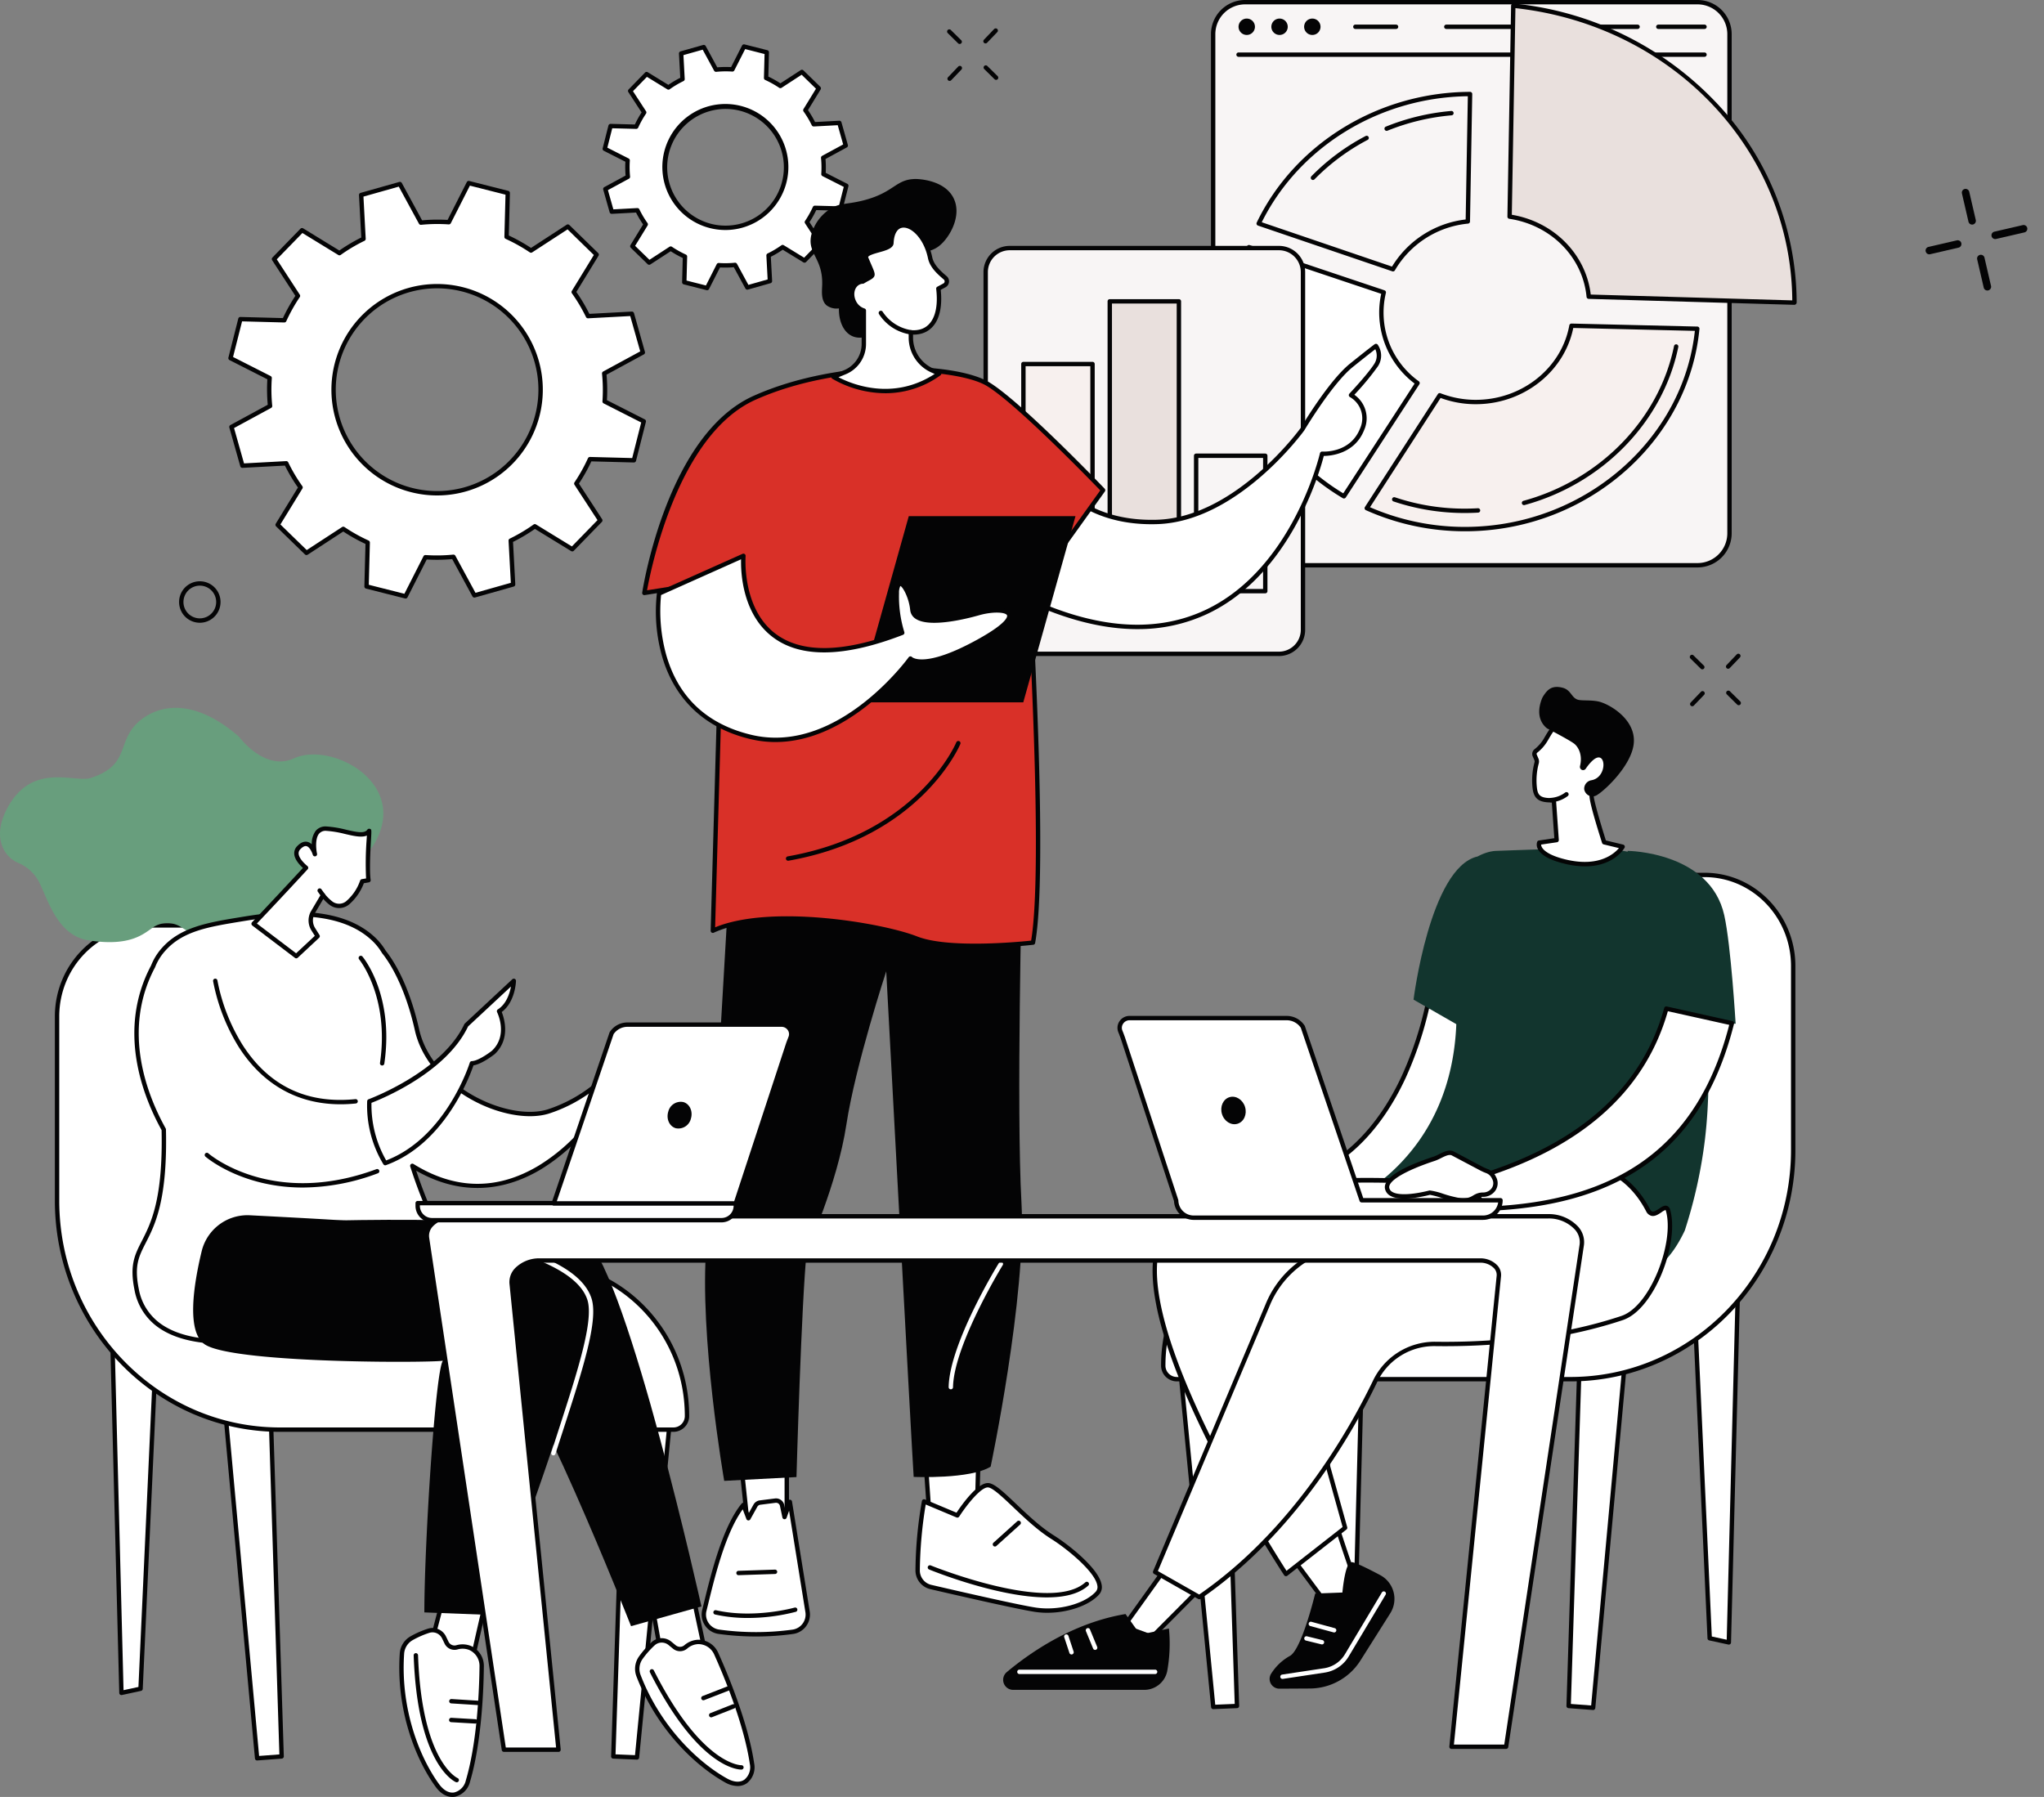 <svg xmlns="http://www.w3.org/2000/svg" xmlns:xlink="http://www.w3.org/1999/xlink" width="680.999" height="598.719" viewBox="0 0 680.999 598.719">
  <rect x="0" y="0" width="680.999" height="598.719" fill="#808080" stroke="none"/>
  <defs>
    <clipPath id="clip-path">
      <rect id="Rectangle_66" data-name="Rectangle 66" width="34.101" height="34.101" fill="none"/>
    </clipPath>
    <clipPath id="clip-path-2">
      <rect id="Rectangle_199" data-name="Rectangle 199" width="598.598" height="598.719" fill="none"/>
    </clipPath>
  </defs>
  <g id="Groupe_255" data-name="Groupe 255" transform="translate(-1014 -270.641)">
    <g id="Groupe_103" data-name="Groupe 103" transform="matrix(0.914, -0.407, 0.407, 0.914, 1649.977, 341.847)">
      <g id="Groupe_12" data-name="Groupe 12" transform="translate(0 0)" clip-path="url(#clip-path)">
        <path id="Tracé_161" data-name="Tracé 161" d="M12.146,11.987a1.264,1.264,0,0,1-.239-.023,1.246,1.246,0,0,1-.986-1.461L12.762,1.01a1.247,1.247,0,0,1,2.448.475L13.37,10.978a1.249,1.249,0,0,1-1.223,1.009" transform="translate(6.13 -0.001)" fill="#040405"/>
        <path id="Tracé_162" data-name="Tracé 162" d="M9.4,26.14a1.264,1.264,0,0,1-.239-.023,1.246,1.246,0,0,1-.986-1.461l1.841-9.493a1.247,1.247,0,0,1,2.448.475l-1.841,9.493A1.249,1.249,0,0,1,9.4,26.14" transform="translate(4.586 7.96)" fill="#040405"/>
        <path id="Tracé_163" data-name="Tracé 163" d="M10.742,12.489a1.264,1.264,0,0,1-.239-.023L1.011,10.625a1.247,1.247,0,1,1,.475-2.448l9.492,1.842a1.246,1.246,0,0,1-.236,2.47" transform="translate(0 4.586)" fill="#040405"/>
        <path id="Tracé_164" data-name="Tracé 164" d="M24.895,15.232a1.264,1.264,0,0,1-.239-.023L15.164,13.37a1.247,1.247,0,1,1,.475-2.448l9.492,1.841a1.246,1.246,0,0,1-.236,2.47" transform="translate(7.961 6.129)" fill="#040405"/>
        <rect id="Rectangle_67" data-name="Rectangle 67" width="34.101" height="34.101" transform="translate(414.752 -137.566)" fill="none"/>
      </g>
    </g>
    <g id="Groupe_152" data-name="Groupe 152" transform="translate(1014 270.641)">
      <g id="Groupe_151" data-name="Groupe 151" transform="translate(0 0)" clip-path="url(#clip-path-2)">
        <path id="Tracé_888" data-name="Tracé 888" d="M35.086,50.171l2.13,7.533,8.543-.456a33.05,33.05,0,0,0,2.782,4.693L44.08,69.22l5.611,5.461,7.169-4.664a32.791,32.791,0,0,0,4.757,2.655l-.225,8.555,7.591,1.922,3.873-7.614a33.184,33.184,0,0,0,5.455-.087l4.081,7.516,7.533-2.13L89.463,72.3a32.547,32.547,0,0,0,4.693-2.788l7.285,4.462L106.9,68.36l-4.67-7.169a33.066,33.066,0,0,0,2.661-4.757l8.549.225,1.928-7.591L107.75,45.2a32.549,32.549,0,0,0-.081-5.455l7.516-4.081-2.13-7.533-8.543.456a32.512,32.512,0,0,0-2.782-4.693l4.462-7.279-5.611-5.461-7.169,4.664a32.791,32.791,0,0,0-4.757-2.655l.225-8.555L81.289,2.686,77.422,10.3a33.163,33.163,0,0,0-5.455.087L67.885,2.871,60.346,5l.462,8.538a32.544,32.544,0,0,0-4.693,2.788L48.83,11.864,43.37,17.475l4.67,7.169A33.066,33.066,0,0,0,45.378,29.4l-8.549-.225-1.922,7.591,7.614,3.868a31.944,31.944,0,0,0,.087,5.455ZM69.652,23.519A20.159,20.159,0,1,1,55.74,48.4,20.164,20.164,0,0,1,69.652,23.519" transform="translate(166.594 12.819)" fill="#fff"/>
        <path id="Tracé_889" data-name="Tracé 889" d="M69.587,84.478a.663.663,0,0,1-.179-.023l-7.591-1.922a.726.726,0,0,1-.548-.722l.214-8.076a34.17,34.17,0,0,1-4.018-2.246l-6.771,4.4a.733.733,0,0,1-.906-.087l-5.611-5.461a.735.735,0,0,1-.115-.9l4.214-6.875A33.893,33.893,0,0,1,45.925,58.6l-8.064.433a.721.721,0,0,1-.739-.525l-2.13-7.539a.727.727,0,0,1,.352-.837l7.094-3.85a33.318,33.318,0,0,1-.069-4.612l-7.193-3.654a.73.73,0,0,1-.375-.825L36.724,29.6a.75.75,0,0,1,.727-.548l8.076.208a33.362,33.362,0,0,1,2.245-4.018l-4.41-6.765a.724.724,0,0,1,.092-.906l5.461-5.611a.719.719,0,0,1,.9-.115l6.875,4.214A33.07,33.07,0,0,1,60.657,13.7l-.433-8.058a.734.734,0,0,1,.531-.745l7.533-2.13a.738.738,0,0,1,.843.358l3.85,7.094a33.325,33.325,0,0,1,4.612-.075l3.648-7.187a.724.724,0,0,1,.831-.375l7.591,1.922a.726.726,0,0,1,.548.722L90,13.3a33.361,33.361,0,0,1,4.018,2.246l6.771-4.4a.732.732,0,0,1,.906.087l5.611,5.461a.734.734,0,0,1,.115.9l-4.214,6.881a33.35,33.35,0,0,1,2.349,3.966l8.064-.433a.721.721,0,0,1,.739.525l2.13,7.539a.727.727,0,0,1-.352.837l-7.094,3.85a33.347,33.347,0,0,1,.069,4.612l7.193,3.654a.73.73,0,0,1,.375.825l-1.922,7.591a.745.745,0,0,1-.727.548l-8.07-.208a33.848,33.848,0,0,1-2.251,4.018l4.41,6.765a.724.724,0,0,1-.092.906l-5.455,5.611a.728.728,0,0,1-.906.115l-6.875-4.214a33.07,33.07,0,0,1-3.966,2.355l.433,8.058a.734.734,0,0,1-.531.745l-7.533,2.13a.727.727,0,0,1-.837-.358L78.5,76.818a33.256,33.256,0,0,1-4.606.075L70.239,84.08a.732.732,0,0,1-.652.4M62.74,81.263,69.206,82.9l3.6-7.1a.723.723,0,0,1,.7-.393,31.729,31.729,0,0,0,5.334-.087.74.74,0,0,1,.716.381l3.8,7,6.413-1.813-.427-7.96a.743.743,0,0,1,.41-.693,31.8,31.8,0,0,0,4.589-2.719.714.714,0,0,1,.8-.029l6.788,4.156,4.647-4.78-4.352-6.679a.725.725,0,0,1,.012-.8,32.455,32.455,0,0,0,2.6-4.653.742.742,0,0,1,.681-.427l7.972.208,1.639-6.459-7.1-3.6a.74.74,0,0,1-.4-.7,31.744,31.744,0,0,0-.081-5.334.731.731,0,0,1,.375-.71l7.008-3.8-1.813-6.413-7.96.427a.719.719,0,0,1-.693-.41,31.775,31.775,0,0,0-2.725-4.583.745.745,0,0,1-.029-.808l4.162-6.783-4.78-4.653-6.679,4.352a.734.734,0,0,1-.808-.006,32.745,32.745,0,0,0-4.647-2.6.721.721,0,0,1-.427-.681l.208-7.966L82.28,4.136l-3.608,7.1a.723.723,0,0,1-.7.393,31.748,31.748,0,0,0-5.334.087.726.726,0,0,1-.71-.381l-3.8-7L61.713,6.145l.427,7.96a.733.733,0,0,1-.41.693,32.343,32.343,0,0,0-4.589,2.719.714.714,0,0,1-.8.029L49.55,13.39,44.9,18.169l4.352,6.679a.735.735,0,0,1-.006.8,31.944,31.944,0,0,0-2.6,4.653.73.73,0,0,1-.681.427l-7.972-.208L36.36,36.982l7.094,3.6a.74.74,0,0,1,.4.7,31.739,31.739,0,0,0,.081,5.334.731.731,0,0,1-.375.71l-7.008,3.8,1.813,6.413,7.96-.427a.732.732,0,0,1,.7.41,31.742,31.742,0,0,0,2.719,4.583.746.746,0,0,1,.029.808l-4.162,6.783,4.78,4.653,6.679-4.352a.734.734,0,0,1,.808.006,32.49,32.49,0,0,0,4.653,2.6.716.716,0,0,1,.421.681ZM75.711,64.419a20.994,20.994,0,1,1,5.709-.8,20.764,20.764,0,0,1-5.709.8m-5.259-39.6a19.438,19.438,0,1,0,14.772,1.743,19.317,19.317,0,0,0-14.772-1.743m-.2-.7h0Z" transform="translate(165.989 12.217)" fill="#040405"/>
        <path id="Tracé_890" data-name="Tracé 890" d="M13.616,91.827l3.648,12.89,14.61-.785a55.429,55.429,0,0,0,4.768,8.03l-7.637,12.463,9.6,9.346,12.272-7.989a56.1,56.1,0,0,0,8.133,4.549l-.381,14.639,12.988,3.29,6.621-13.034a55.494,55.494,0,0,0,9.334-.144l6.985,12.861,12.9-3.642-.785-14.616a55.368,55.368,0,0,0,8.024-4.768l12.469,7.643,9.34-9.605-7.989-12.267a56.5,56.5,0,0,0,4.555-8.139l14.633.381,3.29-12.988-13.034-6.621a55.507,55.507,0,0,0-.144-9.334L150.672,67l-3.642-12.89-14.616.785a55.4,55.4,0,0,0-4.762-8.03L135.289,34.4l-9.605-9.346-12.267,7.989a56.189,56.189,0,0,0-8.139-4.555l.387-14.633L92.67,10.567,86.055,23.6a55.565,55.565,0,0,0-9.34.144L69.736,10.884l-12.9,3.642.785,14.616a55.74,55.74,0,0,0-8.03,4.768L37.133,26.268l-9.346,9.605L35.776,48.14a56.462,56.462,0,0,0-4.549,8.139L16.594,55.9,13.3,68.887l13.029,6.621a56.123,56.123,0,0,0,.144,9.334ZM72.761,46.218A34.5,34.5,0,1,1,48.949,88.8,34.494,34.494,0,0,1,72.761,46.218" transform="translate(63.493 50.431)" fill="#fff"/>
        <path id="Tracé_891" data-name="Tracé 891" d="M72.226,149.589a.893.893,0,0,1-.179-.023l-12.994-3.29a.737.737,0,0,1-.548-.727l.375-14.154a56.681,56.681,0,0,1-7.406-4.139l-11.863,7.729a.732.732,0,0,1-.906-.092l-9.605-9.34a.744.744,0,0,1-.115-.906l7.389-12.053a56.724,56.724,0,0,1-4.335-7.3l-14.131.756a.721.721,0,0,1-.739-.531l-3.648-12.89a.742.742,0,0,1,.352-.843l12.44-6.754a57.268,57.268,0,0,1-.133-8.491l-12.6-6.4a.716.716,0,0,1-.375-.825l3.29-12.994a.711.711,0,0,1,.722-.548l14.154.375a58.062,58.062,0,0,1,4.139-7.406L27.783,36.875a.731.731,0,0,1,.087-.906l9.346-9.605a.726.726,0,0,1,.9-.11l12.053,7.383A56.4,56.4,0,0,1,57.477,29.3L56.715,15.17a.728.728,0,0,1,.531-.739l12.9-3.648a.734.734,0,0,1,.837.352l6.754,12.44a57.291,57.291,0,0,1,8.491-.133l6.4-12.6a.724.724,0,0,1,.831-.375l12.988,3.29a.72.72,0,0,1,.548.722l-.369,14.154a57.992,57.992,0,0,1,7.4,4.139l11.868-7.724a.733.733,0,0,1,.906.087l9.6,9.346a.719.719,0,0,1,.115.9l-7.389,12.059a55.946,55.946,0,0,1,4.335,7.3l14.137-.762a.732.732,0,0,1,.739.531l3.642,12.9a.724.724,0,0,1-.352.837L139.187,75a56.5,56.5,0,0,1,.133,8.491l12.607,6.4a.741.741,0,0,1,.375.831l-3.29,12.988a.735.735,0,0,1-.727.548l-14.154-.369a57,57,0,0,1-4.139,7.4l7.729,11.868a.734.734,0,0,1-.092.906l-9.34,9.6a.728.728,0,0,1-.906.115l-12.053-7.389a56.065,56.065,0,0,1-7.3,4.335l.756,14.137a.728.728,0,0,1-.531.739l-12.89,3.642a.732.732,0,0,1-.843-.352l-6.754-12.44a56.492,56.492,0,0,1-8.491.133l-6.4,12.607a.73.73,0,0,1-.647.4m-12.249-4.583,11.862,3L78.194,135.5a.719.719,0,0,1,.7-.4,55.31,55.31,0,0,0,9.213-.144.745.745,0,0,1,.716.375l6.7,12.353,11.776-3.331-.756-14.033a.724.724,0,0,1,.41-.693,55.534,55.534,0,0,0,7.926-4.7.714.714,0,0,1,.8-.029l11.966,7.331,8.532-8.768-7.672-11.782a.725.725,0,0,1,.006-.8A55.335,55.335,0,0,0,133,102.843a.738.738,0,0,1,.687-.427l14.05.369,3-11.857-12.509-6.356a.722.722,0,0,1-.4-.7,55.333,55.333,0,0,0-.144-9.213.731.731,0,0,1,.375-.71l12.353-6.708-3.331-11.77-14.033.75a.728.728,0,0,1-.693-.4,55.118,55.118,0,0,0-4.7-7.926.714.714,0,0,1-.029-.8l7.331-11.966L126.2,26.588l-11.782,7.666a.714.714,0,0,1-.8-.006,55.82,55.82,0,0,0-8.035-4.491.73.73,0,0,1-.427-.681l.369-14.05L93.665,12.018,87.309,24.533a.74.74,0,0,1-.7.4,54.707,54.707,0,0,0-9.213.139.727.727,0,0,1-.71-.375L69.974,12.347,58.2,15.672l.75,14.033a.723.723,0,0,1-.4.693,54.933,54.933,0,0,0-7.926,4.7.714.714,0,0,1-.8.029L37.856,27.8l-8.532,8.768L36.99,48.345a.723.723,0,0,1-.006.808,55.758,55.758,0,0,0-4.491,8.03.715.715,0,0,1-.681.427l-14.05-.369L14.754,69.1l12.515,6.356a.737.737,0,0,1,.4.7,54.692,54.692,0,0,0,.139,9.213.73.73,0,0,1-.375.716l-12.347,6.7,3.325,11.776,14.033-.756a.713.713,0,0,1,.693.41,55.247,55.247,0,0,0,4.7,7.926.736.736,0,0,1,.029.8l-7.337,11.966,8.774,8.532,11.776-7.672a.745.745,0,0,1,.808.006,54.973,54.973,0,0,0,8.03,4.491.738.738,0,0,1,.427.687ZM82.76,115.242a35.228,35.228,0,0,1-9.594-69.126l.2.7-.2-.7a35.225,35.225,0,1,1,9.594,69.126m.04-69.01a33.774,33.774,0,1,0,9.138,66.274A33.779,33.779,0,0,0,82.8,46.232" transform="translate(62.892 49.834)" fill="#040405"/>
        <path id="Tracé_892" data-name="Tracé 892" d="M231.4.126H80.669a10.65,10.65,0,0,0-10.65,10.65V177.082a10.65,10.65,0,0,0,10.65,10.65H231.4a10.65,10.65,0,0,0,10.65-10.65V10.776A10.65,10.65,0,0,0,231.4.126" transform="translate(334.166 0.601)" fill="#f8f5f5"/>
        <path id="Tracé_893" data-name="Tracé 893" d="M232,189.061H81.271a11.389,11.389,0,0,1-11.378-11.378V11.378A11.389,11.389,0,0,1,81.271,0H232A11.389,11.389,0,0,1,243.38,11.378V177.684A11.389,11.389,0,0,1,232,189.061M81.271,1.455a9.933,9.933,0,0,0-9.923,9.923V177.684a9.933,9.933,0,0,0,9.923,9.923H232a9.933,9.933,0,0,0,9.923-9.923V11.378A9.933,9.933,0,0,0,232,1.455Z" transform="translate(333.565 0)" fill="#040405"/>
        <path id="Tracé_894" data-name="Tracé 894" d="M227.326,4.483H72.086a.727.727,0,0,1,0-1.455h155.24a.727.727,0,0,1,0,1.455" transform="translate(340.562 14.451)" fill="#040405"/>
        <path id="Tracé_895" data-name="Tracé 895" d="M76.946,3.8a2.73,2.73,0,1,1-2.73-2.73,2.732,2.732,0,0,1,2.73,2.73" transform="translate(341.163 5.116)" fill="#040405"/>
        <path id="Tracé_896" data-name="Tracé 896" d="M78.839,3.8a2.73,2.73,0,1,1-2.73-2.73,2.732,2.732,0,0,1,2.73,2.73" transform="translate(350.197 5.116)" fill="#040405"/>
        <path id="Tracé_897" data-name="Tracé 897" d="M80.731,3.8A2.73,2.73,0,1,1,78,1.072a2.732,2.732,0,0,1,2.73,2.73" transform="translate(359.227 5.116)" fill="#040405"/>
        <path id="Tracé_898" data-name="Tracé 898" d="M111.7,2.875H96.314a.727.727,0,0,1,0-1.455H111.7a.727.727,0,0,1,0,1.455" transform="translate(456.19 6.777)" fill="#040405"/>
        <path id="Tracé_899" data-name="Tracé 899" d="M147.8,2.875H84.078a.727.727,0,1,1,0-1.455H147.8a.727.727,0,1,1,0,1.455" transform="translate(397.793 6.777)" fill="#040405"/>
        <path id="Tracé_900" data-name="Tracé 900" d="M92.393,2.875H78.833a.727.727,0,1,1,0-1.455h13.56a.727.727,0,1,1,0,1.455" transform="translate(372.733 6.777)" fill="#040405"/>
        <path id="Tracé_901" data-name="Tracé 901" d="M117.39,63.805a32.52,32.52,0,0,1,24.931-15.926l.745-42.451c-30.825.1-58.031,17.468-70.419,43.138Z" transform="translate(346.709 25.905)" fill="#f8f5f5"/>
        <path id="Tracé_902" data-name="Tracé 902" d="M118,65.134a.659.659,0,0,1-.237-.04L73.017,49.86a.749.749,0,0,1-.439-.41.727.727,0,0,1,.017-.6C85.318,22.5,113.211,5.4,143.666,5.3a.727.727,0,0,1,.525.214.714.714,0,0,1,.208.525l-.745,42.451a.724.724,0,0,1-.652.71A31.755,31.755,0,0,0,118.625,64.77a.724.724,0,0,1-.629.364M74.269,48.746l43.4,14.778a33.206,33.206,0,0,1,24.539-15.7l.722-41.066c-29.324.369-56.12,16.763-68.658,41.983" transform="translate(346.108 25.304)" fill="#040405"/>
        <path id="Tracé_903" data-name="Tracé 903" d="M80.641,13.034a.738.738,0,0,1-.681-.456.725.725,0,0,1,.4-.947,75.194,75.194,0,0,1,21.791-5.224.727.727,0,0,1,.133,1.449,73.963,73.963,0,0,0-21.381,5.126.724.724,0,0,1-.266.052" transform="translate(381.356 30.566)" fill="#040405"/>
        <path id="Tracé_904" data-name="Tracé 904" d="M76.381,22.589a.716.716,0,0,1-.508-.208.73.73,0,0,1-.012-1.033A72.263,72.263,0,0,1,93.976,7.916.727.727,0,0,1,94.651,9.2,71.142,71.142,0,0,0,76.9,22.37a.731.731,0,0,1-.52.219" transform="translate(361.054 37.381)" fill="#040405"/>
        <path id="Tracé_905" data-name="Tracé 905" d="M147.082,18.8c-2.528,13.946-15.234,24.914-30.8,25.4a33.129,33.129,0,0,1-13.1-2.228l-24.3,37.619a79.589,79.589,0,0,0,37.394,6.835C155.095,84.192,185.608,54.977,189,19.805Z" transform="translate(376.484 89.728)" fill="#f7f0ee"/>
        <path id="Tracé_906" data-name="Tracé 906" d="M112.231,87.887a80.488,80.488,0,0,1-33.042-7.031.728.728,0,0,1-.4-.456.714.714,0,0,1,.087-.6l24.3-37.619a.724.724,0,0,1,.877-.283,32.42,32.42,0,0,0,12.815,2.176c14.922-.468,27.587-10.9,30.1-24.8a.741.741,0,0,1,.733-.595l41.914,1a.728.728,0,0,1,.531.242.742.742,0,0,1,.179.554c-3.481,36.147-35.039,65.074-73.4,67.279-1.564.087-3.134.133-4.7.133M80.563,79.875a79.347,79.347,0,0,0,36.28,6.419c37.377-2.142,68.162-30.1,71.954-65.177l-40.511-.97c-2.9,14.27-15.99,24.9-31.374,25.382a33.68,33.68,0,0,1-12.832-2.067Z" transform="translate(375.881 89.126)" fill="#040405"/>
        <path id="Tracé_907" data-name="Tracé 907" d="M104.593,33.97a74.234,74.234,0,0,1-23.754-3.85.731.731,0,0,1,.468-1.385,72.637,72.637,0,0,0,23.286,3.781c1.443,0,2.9-.046,4.341-.127a.729.729,0,1,1,.087,1.455c-1.466.087-2.955.127-4.427.127" transform="translate(383.438 136.954)" fill="#040405"/>
        <path id="Tracé_908" data-name="Tracé 908" d="M88.565,73.452a.728.728,0,0,1-.19-1.432c25.5-6.95,45.187-27.194,50.163-51.56a.727.727,0,1,1,1.426.289c-5.086,24.9-25.185,45.58-51.208,52.68a.717.717,0,0,1-.191.023" transform="translate(419.197 94.846)" fill="#040405"/>
        <path id="Tracé_909" data-name="Tracé 909" d="M106.8,97.27l24.522-37.729a28.9,28.9,0,0,1-11.251-30.219L75.16,14.267a69.2,69.2,0,0,0-3.717,22.392c0,25.809,14.16,48.033,35.357,60.611" transform="translate(340.962 68.089)" fill="#fff"/>
        <path id="Tracé_910" data-name="Tracé 910" d="M107.4,98.6a.745.745,0,0,1-.375-.1C84.663,85.224,71.317,62.336,71.317,37.26a69.869,69.869,0,0,1,3.752-22.628.726.726,0,0,1,.924-.45L120.9,29.236a.727.727,0,0,1,.479.86,28.147,28.147,0,0,0,10.974,29.457.733.733,0,0,1,.179.981L108.013,98.269a.73.73,0,0,1-.612.329M76.218,15.792A68.487,68.487,0,0,0,72.772,37.26c0,24.331,12.844,46.567,34.4,59.624l23.771-36.575a29.728,29.728,0,0,1-11.8-23.638,29.311,29.311,0,0,1,.675-6.263Z" transform="translate(340.361 67.488)" fill="#040405"/>
        <path id="Tracé_911" data-name="Tracé 911" d="M87.13,70.609C101.3,72.716,112.2,83.7,113.493,97.278l68.543,1.986v-.087C182.036,48.9,141.98,5.871,88.354.329Z" transform="translate(415.829 1.57)" fill="#e9e0dd"/>
        <path id="Tracé_912" data-name="Tracé 912" d="M182.631,100.6h-.012l-68.537-1.986a.739.739,0,0,1-.71-.658C112.119,84.7,101.521,74,87.621,71.935A.74.74,0,0,1,87,71.2L88.227.921a.736.736,0,0,1,.248-.537.755.755,0,0,1,.56-.179,107.626,107.626,0,0,1,67.4,32.874,97.105,97.105,0,0,1,26.935,66.7.87.87,0,0,1-.214.566.8.8,0,0,1-.525.248m-67.867-3.423,67.146,1.945C181.563,49.2,142.084,7.525,89.67,1.741l-1.2,68.849c14.033,2.355,24.712,13.161,26.294,26.582" transform="translate(415.223 0.966)" fill="#040405"/>
        <path id="Tracé_913" data-name="Tracé 913" d="M154.6,14.317H64.9a8.007,8.007,0,0,0-8.006,8.006V141.514a8.007,8.007,0,0,0,8.006,8.006h89.7a8.007,8.007,0,0,0,8.007-8.006V22.323a8.007,8.007,0,0,0-8.007-8.006" transform="translate(271.508 68.328)" fill="#f8f5f5"/>
        <path id="Tracé_914" data-name="Tracé 914" d="M155.2,150.85H65.5a8.746,8.746,0,0,1-8.734-8.734V22.92A8.741,8.741,0,0,1,65.5,14.192h89.7a8.737,8.737,0,0,1,8.734,8.728v119.2a8.742,8.742,0,0,1-8.734,8.734M65.5,15.647a7.28,7.28,0,0,0-7.273,7.273v119.2A7.28,7.28,0,0,0,65.5,149.39h89.7a7.285,7.285,0,0,0,7.279-7.273V22.92a7.285,7.285,0,0,0-7.279-7.273Z" transform="translate(270.907 67.731)" fill="#040405"/>
        <rect id="Rectangle_196" data-name="Rectangle 196" width="23.027" height="75.678" transform="translate(340.971 121.286)" fill="#f7f0ee"/>
        <path id="Tracé_915" data-name="Tracé 915" d="M82.7,98.017H59.668a.732.732,0,0,1-.727-.727V21.612a.728.728,0,0,1,.727-.727H82.7a.728.728,0,0,1,.727.727V97.29a.732.732,0,0,1-.727.727m-22.3-1.46H81.968V22.34H60.4Z" transform="translate(281.297 99.674)" fill="#040405"/>
        <rect id="Rectangle_197" data-name="Rectangle 197" width="23.027" height="96.563" transform="translate(369.747 100.401)" fill="#e9e0dd"/>
        <path id="Tracé_916" data-name="Tracé 916" d="M87.686,115.284H64.653a.732.732,0,0,1-.727-.727V17.994a.728.728,0,0,1,.727-.727H87.686a.728.728,0,0,1,.727.727v96.563a.732.732,0,0,1-.727.727m-22.3-1.46H86.958v-95.1H65.386Z" transform="translate(305.087 82.407)" fill="#040405"/>
        <rect id="Rectangle_198" data-name="Rectangle 198" width="23.027" height="45.118" transform="translate(398.523 151.846)" fill="#f8f5f5"/>
        <path id="Tracé_917" data-name="Tracé 917" d="M92.671,72.752H69.638a.732.732,0,0,1-.727-.727V26.906a.728.728,0,0,1,.727-.727H92.671a.728.728,0,0,1,.727.727V72.024a.732.732,0,0,1-.727.727m-22.3-1.46H91.943V27.634H70.371Z" transform="translate(328.878 124.939)" fill="#040405"/>
        <path id="Tracé_918" data-name="Tracé 918" d="M42.816,86.5l2.015,19.171,12.959,1.518V84.467Z" transform="translate(204.341 403.118)" fill="#fff"/>
        <path id="Tracé_919" data-name="Tracé 919" d="M58.39,108.528l-.081-.006L45.344,107a.736.736,0,0,1-.641-.647L42.694,87.187a.736.736,0,0,1,.623-.8l14.974-2.038a.717.717,0,0,1,.577.173.726.726,0,0,1,.254.548V107.8a.728.728,0,0,1-.248.543.716.716,0,0,1-.485.185m-12.3-2.9,11.568,1.357V85.905l-13.444,1.83Z" transform="translate(203.74 402.513)" fill="#040405"/>
        <path id="Tracé_920" data-name="Tracé 920" d="M70.3,130.326a90.33,90.33,0,0,1-24.66-.012,5.791,5.791,0,0,1-4.843-7.118c2.286-9.305,6.234-26.963,13.005-35.143l1.68,4.439,2.326-4.179a2.05,2.05,0,0,1,1.535-1.039l5.091-.647a2.067,2.067,0,0,1,2.274,1.616l.808,3.85,1.772-5.051,5.923,36.794a5.785,5.785,0,0,1-4.912,6.488" transform="translate(193.876 413.358)" fill="#fff"/>
        <path id="Tracé_921" data-name="Tracé 921" d="M58.638,132.5a91.323,91.323,0,0,1-12.5-.86,6.514,6.514,0,0,1-5.449-8.012l.491-2.009c2.332-9.6,6.24-25.67,12.659-33.423a.72.72,0,0,1,.681-.254.712.712,0,0,1,.56.456L56.2,91.368l1.564-2.805a2.8,2.8,0,0,1,2.084-1.414l5.091-.641A2.806,2.806,0,0,1,68.019,88.7l.277,1.3L69.2,87.4a.726.726,0,0,1,1.4.127l5.923,36.794A6.533,6.533,0,0,1,71,131.649l-.1-.722.1.722a89.528,89.528,0,0,1-12.359.849m-4.456-42.37C48.427,97.96,44.8,112.888,42.6,121.963l-.5,2.009a4.982,4.982,0,0,0,.722,4.041,5.1,5.1,0,0,0,3.515,2.182,89.764,89.764,0,0,0,24.458.012,5.062,5.062,0,0,0,4.289-5.669L69.623,90.595,68.8,92.938a.726.726,0,0,1-1.4-.092L66.587,89a1.329,1.329,0,0,0-1.46-1.045l-5.091.647a1.326,1.326,0,0,0-.993.67l-2.326,4.179a.726.726,0,0,1-1.316-.092Z" transform="translate(193.274 412.757)" fill="#040405"/>
        <path id="Tracé_922" data-name="Tracé 922" d="M52.66,96.255A49.433,49.433,0,0,1,41.739,95.1a.728.728,0,0,1,.323-1.42c12.7,2.892,26.005-.831,26.138-.866a.729.729,0,1,1,.4,1.4A63.751,63.751,0,0,1,52.66,96.255" transform="translate(196.498 442.828)" fill="#040405"/>
        <path id="Tracé_923" data-name="Tracé 923" d="M43.229,92.456A.728.728,0,0,1,43.206,91l12.151-.4a.736.736,0,0,1,.75.7.725.725,0,0,1-.7.75l-12.151.4h-.023" transform="translate(202.836 432.375)" fill="#040405"/>
        <path id="Tracé_924" data-name="Tracé 924" d="M53.334,83.051l1.945,27.974h15.6L71.6,83.051Z" transform="translate(254.537 396.364)" fill="#fff"/>
        <path id="Tracé_925" data-name="Tracé 925" d="M71.474,112.354h-15.6a.73.73,0,0,1-.727-.675L53.21,83.705a.722.722,0,0,1,.727-.779H72.2a.7.7,0,0,1,.52.219.714.714,0,0,1,.208.525L72.2,111.644a.721.721,0,0,1-.727.71M56.558,110.9H70.764l.687-26.519H54.717Z" transform="translate(253.934 395.765)" fill="#040405"/>
        <path id="Tracé_926" data-name="Tracé 926" d="M52.966,114.058a5.626,5.626,0,0,0,4.341,5.57c8.97,2.084,29.174,6.731,34.929,7.591,7.475,1.114,16.665-1.178,20.619-5.553s-8.849-14.818-14.922-18.616C88.911,97.4,80.241,86.246,76.6,85.743S66.185,95.788,66.185,95.788L55.09,91.129a138.343,138.343,0,0,0-2.124,22.928" transform="translate(252.775 409.128)" fill="#fff"/>
        <path id="Tracé_927" data-name="Tracé 927" d="M96.756,128.83a27.1,27.1,0,0,1-4.018-.289c-5.824-.866-26.409-5.605-34.993-7.6a6.4,6.4,0,0,1-4.907-6.292,138.862,138.862,0,0,1,2.147-23.061.71.71,0,0,1,.369-.5.717.717,0,0,1,.623-.029l10.541,4.422c1.709-2.592,7.181-10.356,10.789-9.859,2.055.283,5,3.077,9.074,6.944,3.8,3.608,8.1,7.689,12.544,10.466,4.878,3.054,15.193,11.124,15.961,16.6a3.679,3.679,0,0,1-.883,3.123c-3.337,3.689-10.4,6.073-17.248,6.073M56.25,92.752a143.58,143.58,0,0,0-1.957,21.918,4.935,4.935,0,0,0,3.787,4.849c8.561,1.992,29.1,6.719,34.866,7.579,7.5,1.12,16.273-1.218,19.973-5.317a2.277,2.277,0,0,0,.525-1.945c-.652-4.647-10.281-12.434-15.291-15.568-4.566-2.852-8.924-6.991-12.769-10.645-3.44-3.256-6.679-6.338-8.272-6.558-2.3-.317-7.181,5.79-9.709,9.721a.738.738,0,0,1-.895.277Zm-2.678,21.907Z" transform="translate(252.169 408.527)" fill="#040405"/>
        <path id="Tracé_928" data-name="Tracé 928" d="M93.229,101.055c-16.209,0-38-8.8-39.23-9.305a.729.729,0,0,1,.548-1.351c.4.162,39.9,16.128,51.531,5.622a.73.73,0,0,1,.976,1.085c-3.186,2.875-8.168,3.948-13.825,3.948" transform="translate(255.54 431.176)" fill="#040405"/>
        <path id="Tracé_929" data-name="Tracé 929" d="M58.026,96.384a.72.72,0,0,1-.543-.242.735.735,0,0,1,.052-1.027l7.937-7.158a.73.73,0,0,1,.976,1.085l-7.931,7.152a.741.741,0,0,1-.491.19" transform="translate(273.455 418.893)" fill="#040405"/>
        <path id="Tracé_930" data-name="Tracé 930" d="M48.527,55s-4.832,87.454-7.36,117.644,5.911,78.72,5.911,78.72L71.155,250.1s1.651-59.007,3.44-75.389c0,0,10.165-22.213,13.179-42.024s13.283-51.1,13.283-51.1S109.4,237.767,110.2,250.04c0,0,18.876.837,25.647-3.417,0,0,12-56.952,10.269-87.938s.173-107.969.173-107.969Z" transform="translate(194.207 242.038)" fill="#040405"/>
        <path id="Tracé_931" data-name="Tracé 931" d="M52.484,73.523h-7.36a.727.727,0,1,1,0-1.455h7.36a.727.727,0,0,1,0,1.455" transform="translate(211.885 343.945)" fill="#fff"/>
        <path id="Tracé_932" data-name="Tracé 932" d="M55.481,115.328h-.012a.726.726,0,0,1-.716-.745c.266-14.431,16.111-40.315,16.781-41.406a.728.728,0,1,1,1.241.762c-.162.266-16.307,26.64-16.567,40.673a.726.726,0,0,1-.727.716" transform="translate(261.309 347.57)" fill="#fff"/>
        <path id="Tracé_933" data-name="Tracé 933" d="M68.648,61.856C70.4,61.718,79,79.336,105.927,78.6s48.524-30.86,48.524-30.86S163.745,32.059,170.8,26.39s8.162-6.419,8.162-6.419a5.755,5.755,0,0,1,0,6.419c-2.211,3.469-8.318,9.958-8.318,9.958a8.948,8.948,0,0,1,3.694,11.389c-3.492,8.849-13.329,8.139-13.329,8.139s-19.961,88.371-102.456,46.376Z" transform="translate(279.469 95.312)" fill="#fff"/>
        <path id="Tracé_934" data-name="Tracé 934" d="M100.069,114.907c-12.526,0-26.317-3.8-41.239-11.4a.724.724,0,0,1-.375-.831l10.09-40.4a.726.726,0,0,1,.647-.548c.727-.058,1.293.577,2.673,2.113,4.075,4.549,13.629,15.211,34.647,14.628,26.253-.722,47.733-30.26,47.946-30.56.352-.595,9.415-15.805,16.492-21.491,7-5.622,8.162-6.419,8.209-6.448a.727.727,0,0,1,.993.162,6.434,6.434,0,0,1,.035,7.244,91.151,91.151,0,0,1-7.822,9.444A9.559,9.559,0,0,1,175.619,48.6c-3.123,7.92-11.141,8.584-13.433,8.607-1.258,4.907-11.025,39.588-38.837,52.645a54.186,54.186,0,0,1-23.281,5.051m-40.061-12.44c24.2,12.2,45.3,14.241,62.713,6.073,29.168-13.687,38.1-51.843,38.185-52.224a.74.74,0,0,1,.762-.571c.381.029,9.351.554,12.6-7.677A8.17,8.17,0,0,0,170.9,37.584a.726.726,0,0,1-.179-1.137c.058-.064,6.084-6.477,8.237-9.848a5.026,5.026,0,0,0,.387-4.953c-.895.681-2.961,2.28-7.481,5.911-6.875,5.524-16.094,20.995-16.186,21.15-.248.358-22.155,30.479-49.124,31.218-.571.017-1.131.029-1.68.029-20.527,0-29.988-10.558-34.092-15.136-.381-.421-.768-.854-1.074-1.172Z" transform="translate(278.862 94.71)" fill="#040405"/>
        <path id="Tracé_935" data-name="Tracé 935" d="M37.19,95.861s8.082-52.149,36.621-64.975,67.163-11.049,77.808-4.641,38.4,35.38,38.4,35.38L165.5,95.861s5.605,92.17,1.178,116.5c0,0-27.287,3.181-38.855-1.374S78.2,200.044,60.009,208.4l3.3-116.691Z" transform="translate(177.49 101.703)" fill="#d93028"/>
        <path id="Tracé_936" data-name="Tracé 936" d="M148.016,214.826c-7.245,0-14.91-.566-19.863-2.517-11.395-4.485-49.061-10.956-67.238-2.6a.725.725,0,0,1-1.033-.681L63.16,93.211,37.906,97.223a.711.711,0,0,1-.629-.2.722.722,0,0,1-.2-.629c.329-2.142,8.468-52.686,37.042-65.53,28.129-12.642,67-11.5,78.483-4.595,10.61,6.379,37.417,34.306,38.549,35.5a.733.733,0,0,1,.069.929L166.841,96.721c.323,5.438,5.432,92.909,1.149,116.414a.723.723,0,0,1-.635.595,186.162,186.162,0,0,1-19.338,1.1M85.333,204.24c17.248,0,35.882,3.769,43.352,6.713,10.385,4.093,34.087,1.8,37.966,1.391,4.191-24.764-1.224-114.879-1.276-115.8a.716.716,0,0,1,.133-.468l24.175-33.746c-3.521-3.642-28.1-28.961-37.839-34.82-10.021-6.032-48.57-8.157-77.132,4.676-25.7,11.557-34.722,56.2-36.026,63.434L63.8,91.635a.723.723,0,0,1,.843.739L61.371,207.917c6.454-2.661,15.02-3.677,23.962-3.677" transform="translate(176.889 101.057)" fill="#040405"/>
        <path id="Tracé_937" data-name="Tracé 937" d="M46.087,82.674a.729.729,0,0,1-.716-.6.736.736,0,0,1,.589-.849c43.38-7.666,56.051-37.7,56.172-38.006a.729.729,0,0,1,1.351.548c-.127.312-13.052,31.079-57.269,38.9l-.127.012" transform="translate(216.482 204.11)" fill="#040405"/>
        <path id="Tracé_938" data-name="Tracé 938" d="M104.981,91.834H49.438l17.4-62.043h55.543Z" transform="translate(235.942 142.177)" fill="#040405"/>
        <path id="Tracé_939" data-name="Tracé 939" d="M38.309,44.65,66.421,32.083s-3.96,47.629,52.911,25.636a40.588,40.588,0,0,1-1.8-13.271c.3-7.146,4.578-.231,5.172,5.582s13.952,3.452,21.976,1.16,18.559-.791,0,9.444-22.622,5.674-22.622,5.674S98.36,99.466,68.874,92.423C32.606,83.759,38.309,44.65,38.309,44.65" transform="translate(181.272 153.116)" fill="#fff"/>
        <path id="Tracé_940" data-name="Tracé 940" d="M77.712,94.722a35.81,35.81,0,0,1-8.4-.993C50.235,89.174,42.788,76.18,39.9,66.09a54.737,54.737,0,0,1-1.7-20.943.709.709,0,0,1,.421-.56L66.733,32.021a.727.727,0,0,1,1.022.722c-.017.179-1.3,17.468,10.033,25.942,8.768,6.552,22.646,6.286,41.256-.8a41.283,41.283,0,0,1-1.628-12.867c.035-.912.15-3.694,1.841-3.746h.04c2.2,0,4.352,5.519,4.739,9.282a2.48,2.48,0,0,0,1.155,1.87c3.331,2.251,12.8.687,19.9-1.333,3.723-1.062,10.033-1.772,11.118.854.924,2.251-2.534,5.5-10.564,9.929-15.2,8.387-20.989,7.066-22.824,6.044-3.054,3.983-21.572,26.8-45.106,26.8M39.59,45.748a54.755,54.755,0,0,0,1.726,19.984C45.369,79.846,54.9,88.788,69.654,92.315a34.822,34.822,0,0,0,8.076.952c24.891,0,44.131-26.49,44.344-26.784a.734.734,0,0,1,.554-.306.711.711,0,0,1,.583.248c.023.023,4.191,3.844,21.728-5.824,10.494-5.79,10.01-7.879,9.917-8.093-.45-1.091-4.728-1.339-9.369-.017-3.758,1.074-16.4,4.329-21.116,1.143a3.9,3.9,0,0,1-1.784-2.927c-.433-4.225-2.575-7.851-3.29-7.972a5.078,5.078,0,0,0-.427,2.344,40.219,40.219,0,0,0,1.761,13.005A.734.734,0,0,1,120.2,59c-19.43,7.516-34,7.8-43.294.843C66.594,52.126,66.132,38.059,66.242,33.833Z" transform="translate(180.66 152.515)" fill="#040405"/>
        <path id="Tracé_941" data-name="Tracé 941" d="M71.336,59.513c-2.43,2.222-7.175,4.935-10.893,3.065-2.765-1.391-4.306-5-4.214-9.132A5.549,5.549,0,0,1,52.073,52.4c-1.847-1.634-1.5-4.63-1.426-6.6.329-9.1-4.953-10.494-3.66-16.671a14.655,14.655,0,0,1,5.542-8.284c3.6-2.73,6.032-1.847,12.082-3.435,10.183-2.667,10.506-7.054,17.214-7.077.393,0,9.519.1,12.619,6.407,2.517,5.132-.427,11.366-3.469,14.639-3.937,4.243-6.771,2.147-10.725,5.7-6.939,6.246-1.7,15.828-8.913,22.432" transform="translate(223.275 49.305)" fill="#040405"/>
        <path id="Tracé_942" data-name="Tracé 942" d="M85.344,30.491l-.4-.346c-2.015-1.738-4.116-3.752-4.653-6.356-2.269-11.077-12.417-15.1-12.884-4.93-.115,2.569-9.49,2.436-8.376,5.132,2.9,7.019,2.961,5.132-1.131,7.718a3.62,3.62,0,0,0-1.357.323c-2.1.981-2.84,3.827-1.663,6.367a5.442,5.442,0,0,0,3.331,2.979v11.1a10.24,10.24,0,0,1-6.361,9.478l-3.746,1.53s17.468,11.406,35.2-1.114L80.94,61.311a11.941,11.941,0,0,1-7.048-10.518l-.017-2.17a9.41,9.41,0,0,0,3.412-.283c4.964-1.443,6.61-7.158,5.767-14.264l2.015-1.085a1.525,1.525,0,0,0,.277-2.5" transform="translate(229.586 62.094)" fill="#fff"/>
        <path id="Tracé_943" data-name="Tracé 943" d="M65.982,69.531A35.644,35.644,0,0,1,48.312,64.7a.725.725,0,0,1,.121-1.281l3.746-1.535a9.475,9.475,0,0,0,5.911-8.8V42.5a6.246,6.246,0,0,1-3.261-3.2c-1.351-2.9-.45-6.182,2.009-7.331a4.2,4.2,0,0,1,1.437-.375c.681-.421,1.235-.722,1.686-.964.514-.271,1-.537,1.016-.664a9.725,9.725,0,0,0-.929-2.557c-.3-.687-.664-1.524-1.085-2.546a1.692,1.692,0,0,1,.017-1.42c.566-1.155,2.373-1.662,4.474-2.251,1.512-.427,3.8-1.068,3.833-1.766.254-5.605,3.186-6.436,4.433-6.534,3.585-.277,8.382,3.977,9.894,11.349.5,2.407,2.534,4.335,4.41,5.951l.4.346a2.245,2.245,0,0,1-.4,3.689l-1.582.854c.814,7.851-1.484,13.138-6.338,14.552A9.727,9.727,0,0,1,75.212,50l.012,1.391a11.281,11.281,0,0,0,6.621,9.859l2.367,1.062a.727.727,0,0,1,.121,1.258,31.273,31.273,0,0,1-18.351,5.963M50.373,64.2c4.168,2.182,17.993,8.058,32.049-1.091l-1.178-.531a12.745,12.745,0,0,1-7.475-11.158l-.017-2.188a.724.724,0,0,1,.791-.733,8.557,8.557,0,0,0,3.146-.254c4.2-1.224,6.113-6.136,5.241-13.479a.723.723,0,0,1,.381-.727l2.02-1.085a.8.8,0,0,0,.144-1.3l-.4-.346c-2.055-1.772-4.295-3.9-4.884-6.765-1.31-6.379-5.38-10.414-8.353-10.183-1.824.144-2.95,2.02-3.094,5.143-.081,1.755-2.419,2.413-4.9,3.106-1.385.387-3.279.918-3.556,1.484a.268.268,0,0,0,.017.231c.421,1.01.779,1.836,1.074,2.517,1.374,3.158,1.657,3.816-.733,5.091-.468.248-1.045.56-1.749,1a.75.75,0,0,1-.364.115,2.7,2.7,0,0,0-1.079.254c-1.732.808-2.315,3.227-1.3,5.4A4.721,4.721,0,0,0,59.02,41.28a.736.736,0,0,1,.531.7V53.079a10.929,10.929,0,0,1-6.823,10.154Z" transform="translate(228.982 61.488)" fill="#040405"/>
        <path id="Tracé_944" data-name="Tracé 944" d="M61.418,25.825l-.11-.006a15.183,15.183,0,0,1-10.494-6.788.727.727,0,1,1,1.258-.727,13.991,13.991,0,0,0,9.455,6.073.728.728,0,0,1-.11,1.449" transform="translate(242.043 85.619)" fill="#040405"/>
        <path id="Tracé_945" data-name="Tracé 945" d="M17.24,47.373a6.92,6.92,0,0,1-2.7-.554,6.842,6.842,0,0,1-3.7-3.775,6.906,6.906,0,1,1,8.988,3.821,6.812,6.812,0,0,1-2.586.508m-.006-12.365a5.372,5.372,0,0,0-2.032.4A5.452,5.452,0,0,0,12.189,42.5a5.455,5.455,0,0,0,7.094,3.013,5.451,5.451,0,0,0-2.049-10.506" transform="translate(49.329 160.12)" fill="#040405"/>
        <path id="Tracé_946" data-name="Tracé 946" d="M100.344,42.756a.732.732,0,0,1-.5-.2.723.723,0,0,1-.023-1.027l3.412-3.573a.731.731,0,0,1,1.056,1.01l-3.417,3.567a.726.726,0,0,1-.525.225" transform="translate(475.418 180.063)" fill="#040405"/>
        <path id="Tracé_947" data-name="Tracé 947" d="M98.273,44.92a.73.73,0,0,1-.525-1.235l3.411-3.567a.731.731,0,1,1,1.056,1.01L98.8,44.695a.726.726,0,0,1-.525.225" transform="translate(465.534 190.391)" fill="#040405"/>
        <path id="Tracé_948" data-name="Tracé 948" d="M101.72,42.662a.74.74,0,0,1-.514-.208l-3.464-3.417A.729.729,0,0,1,98.764,38l3.469,3.417a.73.73,0,0,1-.514,1.247" transform="translate(465.441 180.347)" fill="#040405"/>
        <path id="Tracé_949" data-name="Tracé 949" d="M103.827,44.733a.743.743,0,0,1-.519-.208l-3.464-3.417a.729.729,0,0,1,1.022-1.039l3.469,3.417a.73.73,0,0,1-.508,1.247" transform="translate(475.468 190.231)" fill="#040405"/>
        <path id="Tracé_950" data-name="Tracé 950" d="M57.482,6.662a.732.732,0,0,1-.5-.2.723.723,0,0,1-.023-1.028l3.412-3.573a.731.731,0,0,1,1.056,1.01L58.007,6.437a.726.726,0,0,1-.525.225" transform="translate(270.858 7.804)" fill="#040405"/>
        <path id="Tracé_951" data-name="Tracé 951" d="M55.411,8.826a.732.732,0,0,1-.5-.2A.723.723,0,0,1,54.886,7.6L58.3,4.023a.731.731,0,0,1,1.056,1.01L55.936,8.6a.726.726,0,0,1-.525.225" transform="translate(260.974 18.132)" fill="#040405"/>
        <path id="Tracé_952" data-name="Tracé 952" d="M58.858,6.568a.74.74,0,0,1-.514-.208L54.881,2.943A.729.729,0,0,1,55.9,1.9l3.469,3.417a.73.73,0,0,1-.514,1.247" transform="translate(260.882 8.088)" fill="#040405"/>
        <path id="Tracé_953" data-name="Tracé 953" d="M60.965,8.639a.72.72,0,0,1-.514-.208L56.982,5.014A.729.729,0,0,1,58,3.975l3.469,3.417a.73.73,0,0,1-.508,1.247" transform="translate(270.909 17.972)" fill="#040405"/>
        <path id="Tracé_954" data-name="Tracé 954" d="M54.359,86.889l-11.066,113.3-7.9-.329,3.925-119.11Z" transform="translate(168.928 385.367)" fill="#fff"/>
        <path id="Tracé_955" data-name="Tracé 955" d="M43.9,201.519l-.035-.006-7.9-.329a.722.722,0,0,1-.693-.75l3.92-119.11a.732.732,0,0,1,1-.647l15.037,6.136a.731.731,0,0,1,.45.745l-11.066,113.3a.731.731,0,0,1-.722.658m-7.146-1.761,6.488.271L54.182,87.956,40.611,82.42Z" transform="translate(168.331 384.766)" fill="#040405"/>
        <path id="Tracé_956" data-name="Tracé 956" d="M12.97,86.364l10.8,117.655,8.162-.612L28.008,80Z" transform="translate(61.9 381.816)" fill="#fff"/>
        <path id="Tracé_957" data-name="Tracé 957" d="M24.368,205.352a.727.727,0,0,1-.722-.664L12.847,87.033a.736.736,0,0,1,.444-.739l15.037-6.361a.728.728,0,0,1,1.01.652l3.925,123.4a.739.739,0,0,1-.675.75l-8.162.612h-.058M14.347,87.431,25.032,203.845l6.754-.508L27.919,81.693Z" transform="translate(61.296 381.21)" fill="#040405"/>
        <path id="Tracé_958" data-name="Tracé 958" d="M6.459,81.167,9.634,204.716l6.379-1.38L21.854,75.291Z" transform="translate(30.825 359.327)" fill="#fff"/>
        <path id="Tracé_959" data-name="Tracé 959" d="M10.24,206.046a.727.727,0,0,1-.727-.71L6.332,81.787a.732.732,0,0,1,.468-.7l15.4-5.876a.73.73,0,0,1,.987.716L17.34,203.968a.726.726,0,0,1-.571.681l-6.373,1.38a.717.717,0,0,1-.156.017M7.8,82.266l3.14,122.152,4.964-1.074L21.681,76.972Z" transform="translate(30.219 358.725)" fill="#040405"/>
        <path id="Tracé_960" data-name="Tracé 960" d="M28.036,80.689,31.21,204.238l6.627.035,5.594-129.46Z" transform="translate(133.8 357.042)" fill="#fff"/>
        <path id="Tracé_961" data-name="Tracé 961" d="M114.115,86.323V115.07c0,28.118,22.172,50.908,49.528,50.908s49.528,22.79,49.528,50.9a4.537,4.537,0,0,1-4.531,4.537H77.54c-41.008,0-74.246-34.167-74.246-76.313V83.766C3.294,67,16.513,53.414,32.826,53.414H82.095c17.687,0,32.02,14.731,32.02,32.909" transform="translate(15.721 254.919)" fill="#fff"/>
        <path id="Tracé_962" data-name="Tracé 962" d="M209.246,222.752H78.14c-41.337,0-74.973-34.566-74.973-77.046V84.367c0-17.139,13.577-31.079,30.26-31.079H82.7c18.056,0,32.747,15.089,32.747,33.636v28.747c0,27.668,21.889,50.18,48.8,50.18,27.714,0,50.255,23.159,50.255,51.635a5.267,5.267,0,0,1-5.253,5.264M33.427,54.743c-15.88,0-28.8,13.288-28.8,29.625v61.339c0,41.678,32.984,75.585,73.519,75.585H209.246a3.806,3.806,0,0,0,3.8-3.8c0-27.668-21.889-50.18-48.8-50.18-27.708,0-50.255-23.165-50.255-51.635V86.924c0-17.745-14.033-32.182-31.287-32.182Z" transform="translate(15.115 254.317)" fill="#040405"/>
        <path id="Tracé_963" data-name="Tracé 963" d="M6.315,92.617a9.91,9.91,0,0,1-4.9-4.266C-.226,85.407-1.109,80.7,2.6,73.972c8.364-15.187,22.34-8.006,27.685-9.767,11.978-3.943,9.144-10.419,14.01-16.711,3.642-4.7,16.215-13.589,35.31,2.956,0,0,8.578,11.707,18.3,7.25,11.938-5.472,35.934,6.91,28.355,25.312a21.8,21.8,0,0,1-10.927,11.6c-.866.4-1.818.785-2.852,1.143a9.542,9.542,0,0,0-6.055,7.141c-2.442,11.21-11.684,32.846-45.984,11.072a8.614,8.614,0,0,0-8.33-.606c-3.29,1.53-6.858,7.441-22.709,4.947-10.188-1.6-13.421-13.461-16.111-18.853a13.807,13.807,0,0,0-6.973-6.84" transform="translate(0.001 194.987)" fill="#689e7d"/>
        <path id="Tracé_964" data-name="Tracé 964" d="M145.58,118.549c-13.49,4.22-39.328-7.487-43.738-27.113C98.349,75.867,92.888,67.97,90.776,65.367a19.856,19.856,0,0,0-4.093-4.889C74.116,49.435,52.36,53.014,42.939,54.561,32.26,56.315,23.41,57.77,17.39,64.541a18.793,18.793,0,0,0-3.51,5.692v-.006c-11.5,21.647-2.176,44,3.567,54.325.952,41.4-12.74,34.895-9.034,53.28,5.218,25.9,46.925,16.215,62.095,12.907,5.322-1.16,33.192,7.118,40-14.385,3.977-12.549-3.579-18.339-10.246-39.686,34.167,21.237,59.555-14.98,59.555-14.98l2.632-12.7a48.548,48.548,0,0,1-16.873,9.559" transform="translate(37.109 251.775)" fill="#fff"/>
        <path id="Tracé_965" data-name="Tracé 965" d="M38.6,196.62c-8.082,0-15.886-1.276-21.653-5.039a19.544,19.544,0,0,1-8.641-13.005c-1.662-8.243.069-11.637,2.471-16.325,2.979-5.842,7.066-13.831,6.558-36.9C11.071,114.038,2.412,92.028,13.842,70.5a19.323,19.323,0,0,1,3.614-5.836c6.188-6.973,15.361-8.48,25.976-10.223,9.432-1.547,31.518-5.178,44.339,6.09a20.5,20.5,0,0,1,4.214,5.022C94.207,68.3,99.668,76.3,103.166,91.872c1.893,8.457,8.284,16.359,17.52,21.693,8.734,5.039,18.663,6.956,25.284,4.889a48.157,48.157,0,0,0,16.59-9.4.729.729,0,0,1,1.212.681l-2.632,12.694a.667.667,0,0,1-.115.271,63.091,63.091,0,0,1-17.185,15.661c-9.554,5.761-24.429,10.391-41.683.514a166.244,166.244,0,0,0,6.125,15.62c3.741,8.561,6.217,14.218,3.539,22.674-5.542,17.491-24.533,15.9-34.739,15.055a27.592,27.592,0,0,0-5.807-.173l-.952.208c-7.545,1.651-19.932,4.358-31.72,4.358M15.095,71.241C3.988,92.247,12.578,113.807,18.7,124.8a.766.766,0,0,1,.092.335c.537,23.581-3.654,31.783-6.719,37.775-2.344,4.595-3.9,7.631-2.332,15.378a18.127,18.127,0,0,0,8.006,12.076c13.664,8.919,39.738,3.215,52.264.473l.952-.208a26.641,26.641,0,0,1,6.24.144c10.489.877,28.037,2.344,33.227-14.039,2.511-7.937.254-13.1-3.487-21.653a163.255,163.255,0,0,1-6.765-17.6.73.73,0,0,1,1.079-.837c13.906,8.647,27.968,8.815,41.793.5a61.618,61.618,0,0,0,16.694-15.153l2.176-10.477a49.38,49.38,0,0,1-15.511,8.33c-7,2.188-17.381.219-26.45-5.016-9.588-5.53-16.232-13.779-18.218-22.634-3.446-15.349-8.786-23.13-10.922-25.768l-.063-.087a18.792,18.792,0,0,0-3.948-4.71c-12.3-10.812-33.908-7.262-43.138-5.749-10.771,1.772-19.274,3.169-25.122,9.75A17.755,17.755,0,0,0,15.17,71.1a1.135,1.135,0,0,1-.075.144m131.094,47.906h0Z" transform="translate(36.5 251.177)" fill="#040405"/>
        <path id="Tracé_966" data-name="Tracé 966" d="M21.356,96.745s24.608-8.97,32.291-25.37l15.834-14.76s-.219,7.135-4.924,10.113c0,0,4.035,8.133-1.922,13.744,0,0-4.468,3.55-7.129,3.614,0,0-7.8,25.624-28.863,33.25a37.453,37.453,0,0,1-5.288-20.591" transform="translate(101.702 270.191)" fill="#fff"/>
        <path id="Tracé_967" data-name="Tracé 967" d="M27.246,118.669a.734.734,0,0,1-.606-.329,37.822,37.822,0,0,1-5.409-21.035.717.717,0,0,1,.473-.641c.248-.092,24.418-9.063,31.882-24.995a.7.7,0,0,1,.162-.225l15.84-14.76a.73.73,0,0,1,1.224.554c-.006.3-.271,7.048-4.751,10.356.814,2.043,3,8.994-2.321,14.01-.225.179-4.225,3.336-7.089,3.764-1.206,3.55-9.582,26.167-29.157,33.255a.727.727,0,0,1-.248.046m-4.583-20.81a37.252,37.252,0,0,0,4.9,19.188c20.059-7.672,27.777-32.32,27.852-32.568a.737.737,0,0,1,.681-.52c1.98-.046,5.5-2.511,6.7-3.458,5.438-5.126,1.87-12.532,1.72-12.85a.725.725,0,0,1,.26-.935c2.875-1.824,3.954-5.392,4.358-7.608L54.845,72.414c-7.291,15.361-28.672,24.1-32.182,25.445" transform="translate(101.1 269.59)" fill="#040405"/>
        <path id="Tracé_968" data-name="Tracé 968" d="M44.491,78.11c-20.5,0-32.274-10.16-32.43-10.3a.73.73,0,1,1,.97-1.091c.2.185,21.15,18.195,56,5.265a.727.727,0,0,1,.508,1.362A71.767,71.767,0,0,1,44.491,78.11" transform="translate(56.39 317.56)" fill="#040405"/>
        <path id="Tracé_969" data-name="Tracé 969" d="M54.765,98.336c-17.86,0-28.262-10.171-33.96-19.142a64.146,64.146,0,0,1-8.5-21.866.727.727,0,1,1,1.437-.219,62.8,62.8,0,0,0,8.312,21.347c8.728,13.7,21.393,19.817,37.654,18.166a.728.728,0,0,1,.144,1.449,50.365,50.365,0,0,1-5.091.266" transform="translate(58.699 269.593)" fill="#040405"/>
        <path id="Tracé_970" data-name="Tracé 970" d="M28.529,91.714l-.1-.006a.735.735,0,0,1-.618-.831c3.215-21.964-6.84-34.393-6.939-34.514a.728.728,0,1,1,1.12-.929c.433.52,10.575,13.011,7.262,35.657a.731.731,0,0,1-.722.623" transform="translate(98.79 263.296)" fill="#040405"/>
        <path id="Tracé_971" data-name="Tracé 971" d="M52.916,65.014c-.681-4.578.41-16.717.214-16.423-1.963,2.875-8.411-.525-14.223-.756s-3.85,8.5-3.85,8.5-1.7-5.917-5.328-2.211c-2.107,2.147.214,4.924,2.378,6.742-.595.675-11.06,11.955-17.468,18.657L28.85,90.309l7.118-6.644L34.519,81.35a5.529,5.529,0,0,1-.242-5.449L37.757,70a15.607,15.607,0,0,0,2.736,2.719,4.47,4.47,0,0,0,5.8-.468,16.5,16.5,0,0,0,4.52-6.881Z" transform="translate(69.86 228.27)" fill="#fff"/>
        <path id="Tracé_972" data-name="Tracé 972" d="M29.459,91.638a.715.715,0,0,1-.439-.144L14.8,80.7a.734.734,0,0,1-.289-.525.72.72,0,0,1,.2-.56c5.853-6.125,14.737-15.684,16.954-18.1-1.38-1.264-2.805-2.979-2.892-4.733a3.356,3.356,0,0,1,1.033-2.58c1.16-1.183,2.309-1.639,3.423-1.362a3.19,3.19,0,0,1,1.385.8,7.256,7.256,0,0,1,1.316-4.491,4.228,4.228,0,0,1,3.608-1.449,36.146,36.146,0,0,1,6.517,1.079c3.279.756,6.107,1.4,7.071-.006a.734.734,0,0,1,.843-.283c.571.19.571.19.393,3.394-.2,3.671-.589,10.512-.127,13.612a.723.723,0,0,1-.595.825l-1.674.289a17.49,17.49,0,0,1-4.572,6.76,5.21,5.21,0,0,1-6.719.537,13.523,13.523,0,0,1-2.211-2.067l-2.961,5.016a4.838,4.838,0,0,0,.231,4.7l1.455,2.315a.729.729,0,0,1-.121.918l-7.118,6.644a.712.712,0,0,1-.5.2m-13.127-11.6,13.075,9.923,6.234-5.819-1.131-1.8a6.29,6.29,0,0,1-.277-6.171l3.5-5.94a.73.73,0,0,1,.571-.352.707.707,0,0,1,.618.26,14.682,14.682,0,0,0,2.6,2.586,3.726,3.726,0,0,0,4.872-.393,15.716,15.716,0,0,0,4.329-6.569.734.734,0,0,1,.577-.508l1.42-.237a107.219,107.219,0,0,1,.2-13.2c.023-.381.04-.75.058-1.085-1.743.745-4.341.15-7.239-.52a34.684,34.684,0,0,0-6.246-1.045,2.807,2.807,0,0,0-2.43.929c-1.408,1.691-.97,5.4-.687,6.679a.725.725,0,0,1-.525.866.733.733,0,0,1-.883-.5c-.19-.658-.981-2.6-2.084-2.875-.571-.144-1.253.185-2.02.97a1.911,1.911,0,0,0-.618,1.489c.052,1.149,1.1,2.638,2.938,4.185a.727.727,0,0,1,.081,1.039c-.548.623-10.35,11.2-16.925,18.091" transform="translate(69.257 227.669)" fill="#040405"/>
        <path id="Tracé_973" data-name="Tracé 973" d="M18.45,51.4l1.114,1.553Z" transform="translate(88.053 245.317)" fill="#fff"/>
        <path id="Tracé_974" data-name="Tracé 974" d="M20.165,54.283a.728.728,0,0,1-.595-.306L18.462,52.43a.728.728,0,0,1,1.183-.849l1.108,1.547a.731.731,0,0,1-.589,1.154" transform="translate(87.452 244.716)" fill="#040405"/>
        <path id="Tracé_975" data-name="Tracé 975" d="M51.188,91.33c-.139.577,6.673,31.743,6.673,31.743l-15.655-2.621L37.49,94.107Z" transform="translate(178.921 435.873)" fill="#fff"/>
        <path id="Tracé_976" data-name="Tracé 976" d="M58.461,124.4l-.121-.012-15.649-2.621a.73.73,0,0,1-.6-.589L37.374,94.837a.726.726,0,0,1,.571-.843l13.7-2.777a.724.724,0,0,1,.664.208.747.747,0,0,1,.208.543c.1,1.293,4.023,19.534,6.65,31.553a.729.729,0,0,1-.185.658.72.72,0,0,1-.525.225m-15.026-3.983,14.085,2.361C52.868,101.476,51.552,94.9,51.2,92.794L38.939,95.282Z" transform="translate(178.315 435.275)" fill="#040405"/>
        <path id="Tracé_977" data-name="Tracé 977" d="M52.927,96.853A6.788,6.788,0,0,1,57,95.185a6.517,6.517,0,0,1,6.1,3.948c2.713,6.032,9.871,22.836,11.891,36.575.716,4.855-2.944,8.8-8.653,5.617C56.98,136.112,44,124.146,37.215,106.47a6.4,6.4,0,0,1,.779-6.073,30.287,30.287,0,0,1,4.11-4.635,4.281,4.281,0,0,1,5.576-.092l1.466,1.212a2.954,2.954,0,0,0,3.781-.029" transform="translate(175.537 451.876)" fill="#fff"/>
        <path id="Tracé_978" data-name="Tracé 978" d="M70.8,143.817a8.664,8.664,0,0,1-4.208-1.241C56.807,137.121,43.928,125,37.14,107.34a7.1,7.1,0,0,1,.872-6.765,31.056,31.056,0,0,1,4.214-4.751,4.98,4.98,0,0,1,6.523-.1l1.472,1.206a2.223,2.223,0,0,0,2.846-.023,7.528,7.528,0,0,1,4.508-1.836,7.278,7.278,0,0,1,6.794,4.376c2.927,6.488,9.934,23.067,11.955,36.765a6.751,6.751,0,0,1-2.43,6.679,5.409,5.409,0,0,1-3.094.929m-25.26-47.8a3.5,3.5,0,0,0-2.338.895,29.271,29.271,0,0,0-4.012,4.526,5.657,5.657,0,0,0-.687,5.386c6.644,17.294,19.234,29.151,28.8,34.479,2.257,1.258,4.306,1.4,5.767.387a5.315,5.315,0,0,0,1.813-5.265c-1.992-13.519-8.942-29.948-11.839-36.384a5.8,5.8,0,0,0-5.4-3.515,5.989,5.989,0,0,0-3.631,1.495,3.678,3.678,0,0,1-4.71.035l-1.472-1.206a3.588,3.588,0,0,0-2.286-.831" transform="translate(174.931 451.265)" fill="#040405"/>
        <path id="Tracé_979" data-name="Tracé 979" d="M68.011,129.8c-1.23,0-14.431-.774-30.433-32.4a.728.728,0,1,1,1.3-.658c16.042,31.7,29.018,31.6,29.157,31.6a.718.718,0,0,1,.756.7.733.733,0,0,1-.7.756h-.075" transform="translate(178.96 459.8)" fill="#040405"/>
        <path id="Tracé_980" data-name="Tracé 980" d="M41.65,102.749a.73.73,0,0,1-.266-1.409L48.8,98.414a.729.729,0,1,1,.537,1.357L41.915,102.7a.725.725,0,0,1-.266.052" transform="translate(195.3 469.445)" fill="#040405"/>
        <path id="Tracé_981" data-name="Tracé 981" d="M41.2,102.146a.743.743,0,0,1-.681-.462.733.733,0,0,1,.416-.947l8.7-3.388a.731.731,0,0,1,.531,1.362l-8.7,3.383a.723.723,0,0,1-.266.052" transform="translate(193.151 464.363)" fill="#040405"/>
        <path id="Tracé_982" data-name="Tracé 982" d="M45.055,94.5c-.369.468-7.291,31.6-7.291,31.6l-13.1-8.953,6.8-25.89Z" transform="translate(117.695 435.539)" fill="#fff"/>
        <path id="Tracé_983" data-name="Tracé 983" d="M38.366,127.439a.746.746,0,0,1-.41-.127l-13.1-8.959a.731.731,0,0,1-.294-.785l6.8-25.89a.727.727,0,0,1,.872-.525L45.824,94.4a.729.729,0,0,1,.479,1.045c-.45,1.218-4.555,19.413-7.227,31.426a.723.723,0,0,1-.445.52.7.7,0,0,1-.266.052m-12.267-10L37.886,125.5c4.733-21.283,6.3-27.806,6.869-29.861l-12.174-2.9Z" transform="translate(117.094 434.931)" fill="#040405"/>
        <path id="Tracé_984" data-name="Tracé 984" d="M41.63,99.818a6.764,6.764,0,0,1,4.393.2,6.519,6.519,0,0,1,3.879,6.148c-.075,6.61-.641,24.868-4.583,38.185-1.391,4.7-6.373,6.748-10.217,1.46-6.292-8.659-13.04-24.972-11.776-43.865a6.41,6.41,0,0,1,3.261-5.184,30.5,30.5,0,0,1,5.68-2.482,4.282,4.282,0,0,1,5.1,2.263l.825,1.714a2.949,2.949,0,0,0,3.44,1.564" transform="translate(110.585 449.055)" fill="#fff"/>
        <path id="Tracé_985" data-name="Tracé 985" d="M40.751,150.27c-1.449,0-3.585-.6-5.634-3.429C28.525,137.784,21.939,121.373,23.2,102.5a7.1,7.1,0,0,1,3.631-5.773,31.036,31.036,0,0,1,5.819-2.54,4.986,4.986,0,0,1,5.969,2.644l.825,1.72a2.227,2.227,0,0,0,2.592,1.172,7.487,7.487,0,0,1,4.86.231,7.264,7.264,0,0,1,4.329,6.823c-.075,7.117-.681,25.11-4.606,38.387a6.745,6.745,0,0,1-5.011,5.034,4.725,4.725,0,0,1-.86.075M34.113,95.425a3.59,3.59,0,0,0-1.033.156A29.708,29.708,0,0,0,27.544,98a5.638,5.638,0,0,0-2.886,4.595c-1.241,18.489,5.2,34.537,11.637,43.392,1.518,2.09,3.319,3.077,5.068,2.777a5.31,5.31,0,0,0,3.856-4.018c3.879-13.1,4.474-30.929,4.555-37.989a5.812,5.812,0,0,0-3.429-5.461,6.01,6.01,0,0,0-3.925-.167,3.675,3.675,0,0,1-4.283-1.951l-.825-1.714a3.561,3.561,0,0,0-3.2-2.038" transform="translate(109.986 448.449)" fill="#040405"/>
        <path id="Tracé_986" data-name="Tracé 986" d="M38.227,138.452a.709.709,0,0,1-.283-.058c-.52-.219-12.8-5.8-14.068-42.226a.729.729,0,0,1,.7-.75.74.74,0,0,1,.756.7C26.566,131.623,38.388,137,38.51,137.05a.73.73,0,0,1-.283,1.4" transform="translate(113.948 455.383)" fill="#040405"/>
        <path id="Tracé_987" data-name="Tracé 987" d="M34.615,101.069h-.04l-7.966-.462a.729.729,0,1,1,.087-1.455l7.96.462a.728.728,0,0,1-.04,1.455" transform="translate(123.707 473.198)" fill="#040405"/>
        <path id="Tracé_988" data-name="Tracé 988" d="M35.977,100.111h-.046l-9.323-.589a.728.728,0,0,1-.681-.768.738.738,0,0,1,.774-.687l9.323.589a.728.728,0,0,1-.046,1.455" transform="translate(123.731 468.025)" fill="#040405"/>
        <path id="Tracé_989" data-name="Tracé 989" d="M27.624,71.286s95.316-4.139,105.735,5.542c14.137,13.127,38.422,122.395,38.422,122.395L148.333,205.8S113,116.121,104.254,116.121s-91.281-2.95-91.281-2.95Z" transform="translate(61.914 336.016)" fill="#040405"/>
        <path id="Tracé_990" data-name="Tracé 990" d="M30.029,70.162A15.683,15.683,0,0,0,13.987,82.14c-2.742,11.36-5.12,26.894,1.028,31.033,10,6.731,82.108,6.159,79.609,5.316s-6.448,60.427-6.448,83.99l22.7.872s36.182-94.75,32.28-105.331c-6.979-18.928-60.686-23.263-77.871-25.792-2.309-.341-21.912-1.385-35.258-2.067" transform="translate(53.205 334.75)" fill="#040405"/>
        <path id="Tracé_991" data-name="Tracé 991" d="M66.719,146.278a.762.762,0,0,1-.225-.035.725.725,0,0,1-.468-.918c.814-2.546,1.628-5.057,2.419-7.51,6.356-19.632,11.845-36.586,9.571-43.444C73.2,79.819,37.123,74.237,25.272,72.4a.727.727,0,1,1,.219-1.437C46.446,74.2,74.824,80.107,79.4,93.915c2.419,7.308-2.869,23.656-9.565,44.35q-1.195,3.68-2.424,7.5a.727.727,0,0,1-.693.508" transform="translate(117.655 338.631)" fill="#fff"/>
        <path id="Tracé_992" data-name="Tracé 992" d="M68.11,83.976l11.066,113.3,7.9-.329L83.147,77.834Z" transform="translate(325.054 371.465)" fill="#fff"/>
        <path id="Tracé_993" data-name="Tracé 993" d="M79.775,198.6a.732.732,0,0,1-.727-.658l-11.06-113.3a.719.719,0,0,1,.45-.745l15.037-6.142a.744.744,0,0,1,.67.063.725.725,0,0,1,.329.589l3.925,119.1a.733.733,0,0,1-.7.756l-7.9.329h-.029M69.488,85.046,80.433,197.119l6.488-.271L83.054,79.51Z" transform="translate(324.451 370.867)" fill="#040405"/>
        <path id="Tracé_994" data-name="Tracé 994" d="M109.5,83.452,98.7,201.107l-8.162-.612,3.925-123.4Z" transform="translate(432.082 367.914)" fill="#fff"/>
        <path id="Tracé_995" data-name="Tracé 995" d="M99.3,202.437h-.052l-8.162-.612a.731.731,0,0,1-.675-.75L94.33,77.67a.72.72,0,0,1,.341-.589.7.7,0,0,1,.675-.058l15.037,6.361a.727.727,0,0,1,.439.733L100.027,201.779a.728.728,0,0,1-.727.658m-7.412-2.015,6.754.508L109.327,84.517,95.756,78.779Z" transform="translate(431.482 367.309)" fill="#040405"/>
        <path id="Tracé_996" data-name="Tracé 996" d="M113.06,78.254,109.885,201.8l-6.379-1.38L97.665,72.378Z" transform="translate(466.106 345.425)" fill="#fff"/>
        <path id="Tracé_997" data-name="Tracé 997" d="M110.487,203.129a.713.713,0,0,1-.156-.017l-6.373-1.38a.731.731,0,0,1-.577-.675L97.54,73.011a.724.724,0,0,1,.987-.71l15.4,5.871a.732.732,0,0,1,.468.7l-3.175,123.549a.733.733,0,0,1-.277.554.724.724,0,0,1-.45.156m-5.674-2.7,4.964,1.074,3.14-122.152L99.046,74.056Z" transform="translate(465.505 344.826)" fill="#040405"/>
        <path id="Tracé_998" data-name="Tracé 998" d="M91.483,77.776,88.309,201.325l-6.627.035L76.088,71.9Z" transform="translate(363.131 343.14)" fill="#fff"/>
        <path id="Tracé_999" data-name="Tracé 999" d="M82.288,202.691a.734.734,0,0,1-.727-.7l-5.6-129.46a.743.743,0,0,1,.306-.623.729.729,0,0,1,.687-.087l15.4,5.871a.734.734,0,0,1,.468.7L89.642,201.94a.728.728,0,0,1-.727.71l-6.621.04ZM77.468,73.577l5.519,127.648L88.2,201.2l3.14-122.331Z" transform="translate(362.524 342.54)" fill="#040405"/>
        <path id="Tracé_1000" data-name="Tracé 1000" d="M166.2,83.41v28.747c0,28.118-22.172,50.908-49.528,50.908s-49.528,22.79-49.528,50.9A4.537,4.537,0,0,0,71.67,218.5h131.1c41.008,0,74.246-34.168,74.246-76.313V80.853c0-16.763-13.219-30.352-29.532-30.352H198.215c-17.687,0-32.02,14.731-32.02,32.909" transform="translate(320.422 241.016)" fill="#fff"/>
        <path id="Tracé_1001" data-name="Tracé 1001" d="M203.371,219.839H72.272a5.272,5.272,0,0,1-5.259-5.265c0-28.476,22.547-51.635,50.255-51.635,26.911,0,48.8-22.513,48.8-50.18V84.011c0-18.547,14.691-33.636,32.747-33.636h49.274c16.683,0,30.26,13.941,30.26,31.079v61.339c0,42.48-33.636,77.046-74.979,77.046M198.817,51.83c-17.254,0-31.293,14.437-31.293,32.182v28.747c0,28.47-22.542,51.635-50.255,51.635-26.906,0-48.8,22.513-48.8,50.18a3.806,3.806,0,0,0,3.8,3.8h131.1c40.54,0,73.519-33.908,73.519-75.585V81.454c0-16.336-12.919-29.625-28.8-29.625Z" transform="translate(319.82 240.415)" fill="#040405"/>
        <path id="Tracé_1002" data-name="Tracé 1002" d="M128.26,56.733s-7.146,64.964-55.133,69.212l55.133.785S148.672,85.318,149.5,69.2,128.26,56.733,128.26,56.733" transform="translate(348.999 269.05)" fill="#fff"/>
        <path id="Tracé_1003" data-name="Tracé 1003" d="M128.867,128.075h-.012l-55.133-.785a.729.729,0,0,1-.058-1.455C98.093,123.67,111.6,105.2,118.615,90.086a119.057,119.057,0,0,0,9.525-32.823.735.735,0,0,1,.606-.641c.5-.081,12.336-1.968,18.512,3.55,2.586,2.3,3.787,5.559,3.579,9.669-.831,16.088-20.481,56.126-21.318,57.823a.73.73,0,0,1-.652.41m-47.1-2.13,46.642.664c2.124-4.364,20.2-41.9,20.972-56.842.185-3.648-.854-6.511-3.094-8.509-4.964-4.433-14.426-3.567-16.769-3.267a121.549,121.549,0,0,1-9.565,32.672c-8.884,19.147-21.982,31.2-38.185,35.282" transform="translate(348.393 268.439)" fill="#040405"/>
        <path id="Tracé_1004" data-name="Tracé 1004" d="M164.975,50.78c-9.311-2.194-13.19-2.222-47.029-.993-8.272.3-18.108,10.691-19.084,18.922,2.627,7.891,14.76,46.855-6.419,77.305a65.593,65.593,0,0,1-12.7,13.594,42.509,42.509,0,0,0,14.622,7.827c10.922,3.25,16.411-.26,25.209,0,23.275.7,31.807,26.646,46.838,23.39,4.012-.872,9.334-4.006,14.322-14.524a161.535,161.535,0,0,0,6.742-30.525,167.553,167.553,0,0,0-7.966-73.865c-1.645-5.172-3.562-18.553-14.535-21.133" transform="translate(380.579 233.713)" fill="#12352e"/>
        <path id="Tracé_1005" data-name="Tracé 1005" d="M81.585,97.114s5.472-43.929,21.243-47.675l-3.619,57.783Z" transform="translate(389.365 235.948)" fill="#12352e"/>
        <path id="Tracé_1006" data-name="Tracé 1006" d="M95.47,55.666c7.2,3.054,15.661,6.65,23.113,9.854.006.092.006.185.006.277L95.476,55.822Z" transform="translate(455.632 265.667)" fill="#fff"/>
        <path id="Tracé_1007" data-name="Tracé 1007" d="M119.2,67.126a.724.724,0,0,1-.294-.058L95.795,57.093a.725.725,0,0,1-.444-.635l-.006-.156a.733.733,0,0,1,.312-.635.745.745,0,0,1,.7-.069c8.8,3.729,16.786,7.135,23.113,9.854a.735.735,0,0,1,.444.647l.006.283a.725.725,0,0,1-.727.745" transform="translate(455.03 265.065)" fill="#040405"/>
        <path id="Tracé_1008" data-name="Tracé 1008" d="M129.932,106.722s-1.541-26.092-3.793-36.176c-4.739-21.214-32.2-21.433-32.2-21.433l4.8,53.985Z" transform="translate(448.33 234.387)" fill="#12352e"/>
        <path id="Tracé_1009" data-name="Tracé 1009" d="M95.992,81.528l-.929-13.2c-.629-.046-1.068-.075-1.195-.075C90.191,68.216,89,67.021,88.678,64a22.687,22.687,0,0,1,.652-8.214,1.731,1.731,0,0,0-.075-1.131l-.629-1.472a1.3,1.3,0,0,1,.427-1.328l.335-.271a13.581,13.581,0,0,0,3-3.539c.733-1.241,1.986-3.556,2.846-3.966,2.413-1.155,12.22-6.292,17.7,2.684,4.277,7-2.707,16.625-5.247,19.782-.612.762,4.145,15.713,4.145,15.713l6.148,1.489s-4.745,8.439-19.153,4.947c-10.264-2.482-8.636-6.309-8.636-6.309Z" transform="translate(422.633 198.376)" fill="#fff"/>
        <path id="Tracé_1010" data-name="Tracé 1010" d="M106.067,90.871a29.067,29.067,0,0,1-6.817-.877c-4.866-1.178-7.862-2.829-8.907-4.907a2.948,2.948,0,0,1-.225-2.4.722.722,0,0,1,.566-.433l5.138-.762L94.984,69.6c-.266-.017-.444-.023-.52-.023-3.937-.046-5.536-1.38-5.905-4.912a23.253,23.253,0,0,1,.67-8.48.984.984,0,0,0-.04-.658l-.629-1.478-.029-.092a2.006,2.006,0,0,1,.664-2.078l.335-.277a12.6,12.6,0,0,0,2.834-3.348l.323-.56c1.074-1.836,1.957-3.267,2.828-3.689l.26-.121c8.451-4.087,14.633-3.048,18.38,3.083,4.347,7.117-2.1,16.6-5.2,20.492-.006,1.258,2,8.318,4.041,14.778l5.749,1.391a.721.721,0,0,1,.5.416.711.711,0,0,1-.035.647c-.167.3-3.6,6.177-13.144,6.177m-14.645-7.25a1.95,1.95,0,0,0,.26.877c.5.929,2.188,2.7,7.908,4.081,11.008,2.661,16.14-1.859,17.762-3.787l-5.1-1.235a.722.722,0,0,1-.52-.485c-4.878-15.326-4.295-16.048-4.018-16.394,2.863-3.562,9.109-12.544,5.2-18.945-4.959-8.122-13.646-3.914-16.5-2.534l-.266.127c-.537.254-1.657,2.182-2.194,3.106L93.616,49a14.213,14.213,0,0,1-3.163,3.735l-.335.271a.549.549,0,0,0-.19.531l.6,1.42a2.486,2.486,0,0,1,.115,1.6,21.678,21.678,0,0,0-.635,7.954c.254,2.465.964,3.567,4.474,3.608.133,0,.583.029,1.235.075a.731.731,0,0,1,.675.675l.929,13.2a.728.728,0,0,1-.618.773Z" transform="translate(422.031 197.784)" fill="#040405"/>
        <path id="Tracé_1011" data-name="Tracé 1011" d="M108.56,44.493c-2.655-.571-5.709-.162-7-.641-2.078-.762-2.136-3.256-5.016-3.96-3.481-.849-4.935.641-6.3,2.719a5.849,5.849,0,0,0-.589,1.172c-2.188,5.876.577,8.745,1.807,9.68,0,0,7.833,4.052,9.178,5.213,1.253,1.079,2.7,3.648,1.789,7.331a1.113,1.113,0,0,0,.5,1.212,1.046,1.046,0,0,0,1.4-.318c1.016-1.484,3.244-4.341,4.826-3.666,1.992.854,1.374,6.823-3.019,7.516a2.868,2.868,0,0,0-2.309,3,2.909,2.909,0,0,0,2.245,2.338,3,3,0,0,0,2.257-.577c2.863-1.836,10.945-9.6,11.949-16.561,1.212-8.387-8.18-13.7-11.718-14.46" transform="translate(423.983 189.23)" fill="#040405"/>
        <path id="Tracé_1012" data-name="Tracé 1012" d="M90.114,49.108a.728.728,0,0,1-.029-1.455,8.929,8.929,0,0,0,4.757-1.761A.727.727,0,0,1,95.783,47a10.23,10.23,0,0,1-5.64,2.107h-.029" transform="translate(426.595 218.194)" fill="#040405"/>
        <path id="Tracé_1013" data-name="Tracé 1013" d="M98.8,113.258c-1.339-1.357-9.092-25.491-9.092-25.491L74.4,98.706l16.786,22.588Z" transform="translate(355.065 418.869)" fill="#fff"/>
        <path id="Tracé_1014" data-name="Tracé 1014" d="M91.788,122.622h-.04a.717.717,0,0,1-.543-.294L74.418,99.739a.715.715,0,0,1-.138-.548.728.728,0,0,1,.3-.479L89.889,87.773a.749.749,0,0,1,.652-.1.735.735,0,0,1,.468.473c2.938,9.149,7.96,24.089,8.919,25.209a.77.77,0,0,1,.006,1L92.319,122.4a.733.733,0,0,1-.531.225M76.029,99.468l15.828,21.295,6.638-7c-1.818-3.469-6.91-19.072-8.572-24.221Z" transform="translate(354.462 418.263)" fill="#040405"/>
        <path id="Tracé_1015" data-name="Tracé 1015" d="M76.556,132.33l10.183-.058a20.027,20.027,0,0,0,16.677-9.126l10.073-15.955a8.973,8.973,0,0,0-3.377-12.705c-4.2-2.234-8.607-4.416-9.64-4.318-2.1.2-2.938,10.125-2.938,10.125l-9.074.346S83.98,119.3,80.037,121.42a17.29,17.29,0,0,0-6.229,5.888,3.252,3.252,0,0,0,2.748,5.022" transform="translate(349.715 430.311)" fill="#040405"/>
        <path id="Tracé_1016" data-name="Tracé 1016" d="M74.625,121.026a.728.728,0,0,1-.11-1.449l13.929-2.1a9.819,9.819,0,0,0,6.985-4.682L107.736,92.21a.726.726,0,1,1,1.247.745L96.676,113.539a11.251,11.251,0,0,1-8.012,5.38l-13.929,2.1-.11.006" transform="translate(352.668 438.365)" fill="#fff"/>
        <path id="Tracé_1017" data-name="Tracé 1017" d="M84.018,97.18a.716.716,0,0,1-.19-.023l-7.764-2.119a.73.73,0,0,1,.387-1.408l7.758,2.118a.728.728,0,0,1-.19,1.432" transform="translate(360.471 446.729)" fill="#fff"/>
        <path id="Tracé_1018" data-name="Tracé 1018" d="M81.206,97.175a.6.6,0,0,1-.173-.023l-5.207-1.27a.732.732,0,0,1,.352-1.42l5.2,1.276a.73.73,0,0,1-.173,1.437" transform="translate(359.242 450.723)" fill="#fff"/>
        <path id="Tracé_1019" data-name="Tracé 1019" d="M92.062,98.382,74.283,116.265,64.862,112.8,81.25,89.919Z" transform="translate(309.554 429.139)" fill="#fff"/>
        <path id="Tracé_1020" data-name="Tracé 1020" d="M74.891,117.6a.76.76,0,0,1-.254-.046l-9.426-3.464a.731.731,0,0,1-.341-1.108L81.259,90.095a.739.739,0,0,1,1.045-.15l10.812,8.463a.733.733,0,0,1,.277.531.746.746,0,0,1-.208.56L75.405,117.382a.726.726,0,0,1-.514.214m-8.278-4.549,8.087,2.973L91.574,99.048,82,91.561Z" transform="translate(308.952 428.536)" fill="#040405"/>
        <path id="Tracé_1021" data-name="Tracé 1021" d="M177.629,70.374S96.381,60.4,72.217,82.45s38.139,116.864,38.139,116.864l19.7-15.4-18.686-67.019,75.106-22.484Z" transform="translate(318.091 325.13)" fill="#fff"/>
        <path id="Tracé_1022" data-name="Tracé 1022" d="M110.965,200.7l-.121-.012a.762.762,0,0,1-.491-.318C107.8,196.479,48,104.783,72.336,82.57,96.465,60.548,174.994,69.894,178.325,70.3a.733.733,0,0,1,.595.473l8.849,24.037a.73.73,0,0,1-.473.947L112.87,118.042l18.5,66.326a.748.748,0,0,1-.254.773l-19.7,15.4a.759.759,0,0,1-.45.156M138.177,69.548c-24.06,0-52.374,2.7-64.86,14.1-22.386,20.429,32.355,106.774,37.827,115.26l18.691-14.61-18.559-66.546a.727.727,0,0,1,.491-.895l74.367-22.265L177.707,71.7a376.375,376.375,0,0,0-39.53-2.153" transform="translate(317.482 324.472)" fill="#040405"/>
        <path id="Tracé_1023" data-name="Tracé 1023" d="M222.251,118.964c-11.8,3.948-32.921,9.051-62.435,8.63a21.9,21.9,0,0,0-19.938,12.642c-8.74,18.074-27.662,50.619-58.487,71.712l-14.72-8.364,37.573-89.162a31.954,31.954,0,0,1,17.779-17.537L196.482,68.1s23.09-6.8,34.41,14.928c2.026,3.879,5.778-3.054,6.673.075,3.065,10.737-5.178,32.47-15.315,35.865" transform="translate(318.183 320.18)" fill="#fff"/>
        <path id="Tracé_1024" data-name="Tracé 1024" d="M81.991,213.238a.72.72,0,0,1-.358-.092l-14.72-8.364a.726.726,0,0,1-.312-.918L104.175,114.7a32.853,32.853,0,0,1,18.183-17.935l74.465-28.782c.294-.092,23.852-6.742,35.316,15.268.242.456.5.727.779.8.589.15,1.472-.444,2.257-.964.929-.629,1.813-1.218,2.667-.906a1.758,1.758,0,0,1,1.022,1.281c3.117,10.916-5.2,33.215-15.782,36.759l-.231-.693.231.693c-12.509,4.185-33.533,9.086-62.678,8.665h-.3a21.057,21.057,0,0,0-18.968,12.232c-8.59,17.75-27.639,50.717-58.73,71.995a.733.733,0,0,1-.416.127m-13.8-9.4,13.762,7.816c30.594-21.1,49.378-53.621,57.869-71.169a22.774,22.774,0,0,1,20.6-13.052c28.938.416,49.794-4.445,62.193-8.6,9.784-3.273,17.745-24.81,14.841-34.97a.779.779,0,0,0-.144-.329,4.937,4.937,0,0,0-1.333.756c-1.033.693-2.205,1.484-3.423,1.172a2.764,2.764,0,0,1-1.714-1.541c-10.9-20.931-32.638-14.83-33.556-14.564l-74.408,28.77a31.4,31.4,0,0,0-17.369,17.139Z" transform="translate(317.582 319.617)" fill="#040405"/>
        <path id="Tracé_1025" data-name="Tracé 1025" d="M113.136,97.993a51.213,51.213,0,0,1-.6,14.333,7.815,7.815,0,0,1-7.66,6.1H61.241a3.343,3.343,0,0,1-2.142-5.905c7.758-6.506,22.034-16.44,39.576-19.361l4.9,6.858Z" transform="translate(276.318 444.612)" fill="#040405"/>
        <path id="Tracé_1026" data-name="Tracé 1026" d="M104.659,97.827H59.443a.727.727,0,1,1,0-1.455h45.216a.727.727,0,1,1,0,1.455" transform="translate(280.194 459.936)" fill="#fff"/>
        <path id="Tracé_1027" data-name="Tracé 1027" d="M65.791,101.243a.725.725,0,0,1-.675-.45l-2.4-5.813a.736.736,0,0,1,.4-.952.728.728,0,0,1,.952.4l2.4,5.813a.729.729,0,0,1-.4.947.683.683,0,0,1-.277.058" transform="translate(299.078 448.479)" fill="#fff"/>
        <path id="Tracé_1028" data-name="Tracé 1028" d="M63.883,101.033a.748.748,0,0,1-.7-.5L61.453,95.29a.727.727,0,0,1,.468-.918.735.735,0,0,1,.924.462l1.732,5.241a.735.735,0,0,1-.468.924.824.824,0,0,1-.225.035" transform="translate(293.118 450.213)" fill="#fff"/>
        <path id="Tracé_1029" data-name="Tracé 1029" d="M150.393,58.217c-7.92,28.863-31.454,47.277-65.581,56.975l5.2,9.727c47.427-1.668,72.3-22.282,82.241-61.835Z" transform="translate(404.761 277.841)" fill="#fff"/>
        <path id="Tracé_1030" data-name="Tracé 1030" d="M90.619,126.248a.724.724,0,0,1-.647-.387l-5.2-9.727a.728.728,0,0,1-.029-.629.743.743,0,0,1,.468-.416C120.9,104.953,142.791,85.956,150.3,58.623a.719.719,0,0,1,.86-.514l21.861,4.86a.747.747,0,0,1,.462.329.733.733,0,0,1,.087.56c-10.287,40.939-36.638,60.761-82.922,62.389h-.023m-4.139-10,4.566,8.532c44.979-1.7,70.719-20.96,80.919-60.548l-20.452-4.549c-7.753,27.275-29.625,46.3-65.033,56.565" transform="translate(404.16 277.239)" fill="#040405"/>
        <path id="Tracé_1031" data-name="Tracé 1031" d="M115.61,74.677a4.178,4.178,0,0,0-2.292-2.049,16.983,16.983,0,0,1-2.084-.952l-9.288-4.93c-1.743-.849-4.231,1.137-6.032,1.726-5.455,1.789-16.735,6.009-15.805,9.969,1,4.272,10.7,2.251,14.143,1.391.785-.2,7.908,2.384,10.165,2.551,3.111.237,3.827-.554,5.351-1.357a4.955,4.955,0,0,1,2.3-.531,4.257,4.257,0,0,0,3.308-1.547l.017-.029a3.594,3.594,0,0,0,.4-3.885Z" transform="translate(382.062 317.553)" fill="#fff"/>
        <path id="Tracé_1032" data-name="Tracé 1032" d="M106.035,83.76c-.329,0-.681-.017-1.074-.046A39.431,39.431,0,0,1,98.94,82.2a30.313,30.313,0,0,0-3.977-1.051c-3.6.906-10.206,2.165-13.317.266A3.457,3.457,0,0,1,80,79.211c-.987-4.2,8.312-8.208,16.284-10.823a14.077,14.077,0,0,0,1.668-.75c1.576-.8,3.365-1.7,4.912-.941l9.311,4.941a14.454,14.454,0,0,0,1.992.906,4.88,4.88,0,0,1,2.69,2.407l.185.358a4.336,4.336,0,0,1-.473,4.676,4.957,4.957,0,0,1-3.891,1.841,4.249,4.249,0,0,0-1.968.45c-.237.127-.45.248-.652.364a6.926,6.926,0,0,1-4.023,1.12M94.963,79.7A22.814,22.814,0,0,1,99.356,80.8a41.235,41.235,0,0,0,5.715,1.46,6,6,0,0,0,4.26-.889c.225-.127.45-.254.7-.387a5.688,5.688,0,0,1,2.644-.618,3.512,3.512,0,0,0,2.742-1.276,2.886,2.886,0,0,0,.329-3.123l-.179-.358a3.45,3.45,0,0,0-1.888-1.7,17.4,17.4,0,0,1-2.188-.993L102.2,68c-.872-.427-2.321.3-3.6.941a15,15,0,0,1-1.865.837c-10,3.285-15.869,6.771-15.32,9.109A2.006,2.006,0,0,0,82.4,80.17c1.916,1.172,6.506,1,12.272-.439a1.1,1.1,0,0,1,.289-.035" transform="translate(381.459 316.95)" fill="#040405"/>
        <path id="Tracé_1033" data-name="Tracé 1033" d="M33.225,70.205h364.88c6.8,0,12.082,4.474,11.314,9.577l-25.2,167.16H366.027L381.8,90.057c.277-2.765-2.621-5.126-6.286-5.126H62.3c-5.49,0-9.819,3.533-9.4,7.666l15.62,155.327H50.317L24.693,77.426c-.583-3.85,3.406-7.221,8.532-7.221" transform="translate(117.576 335.054)" fill="#fff"/>
        <path id="Tracé_1034" data-name="Tracé 1034" d="M69.112,249.251H50.917a.721.721,0,0,1-.716-.618l-25.63-170.5a6.02,6.02,0,0,1,1.5-4.849,10.246,10.246,0,0,1,7.752-3.21H398.711a13.36,13.36,0,0,1,10.1,4.174,7.714,7.714,0,0,1,1.928,6.24l-25.2,167.16a.723.723,0,0,1-.722.618H366.633a.724.724,0,0,1-.727-.8L381.676,90.588a3.2,3.2,0,0,0-.889-2.482,6.325,6.325,0,0,0-4.67-1.841H62.9a9.826,9.826,0,0,0-7.25,2.869,5.133,5.133,0,0,0-1.432,3.995l15.62,155.327a.724.724,0,0,1-.727.8M51.546,247.8H68.3L52.77,93.272a6.638,6.638,0,0,1,1.8-5.114A11.317,11.317,0,0,1,62.9,84.809H376.117a7.812,7.812,0,0,1,5.749,2.315,4.686,4.686,0,0,1,1.264,3.608l-15.7,156.083H384.2L409.3,80.278A6.241,6.241,0,0,0,407.71,75.2a11.877,11.877,0,0,0-9-3.666H33.825a8.784,8.784,0,0,0-6.65,2.7,4.523,4.523,0,0,0-1.16,3.683Z" transform="translate(116.971 334.448)" fill="#040405"/>
        <path id="Tracé_1035" data-name="Tracé 1035" d="M145.248,119.461,125.639,61.672a6.471,6.471,0,0,0-5.426-2.909H67.949A3.247,3.247,0,0,0,64.826,63.1c.306.808.635,1.6.906,2.43l17.722,54.031h.006a5.808,5.808,0,0,0,5.8,5.7h96.447a5.8,5.8,0,0,0,5.8-5.807Z" transform="translate(308.413 280.447)" fill="#fff"/>
        <path id="Tracé_1036" data-name="Tracé 1036" d="M186.316,126.6H89.863a6.574,6.574,0,0,1-6.529-6.281L65.647,66.362c-.2-.572-.421-1.155-.635-1.709l-.271-.693a3.9,3.9,0,0,1,.456-3.585,4.009,4.009,0,0,1,3.354-1.738h52.27a7.148,7.148,0,0,1,6.032,3.238.847.847,0,0,1,.081.162l19.442,57.292h45.736a.729.729,0,0,1,.727.733,6.533,6.533,0,0,1-6.523,6.534m-101.59-6.742a.84.84,0,0,1,.064.294,5.106,5.106,0,0,0,5.074,4.993h96.453a5.08,5.08,0,0,0,5.016-4.352H145.851a.734.734,0,0,1-.693-.5l-19.58-57.7a5.687,5.687,0,0,0-4.757-2.505H68.551A2.56,2.56,0,0,0,66.4,61.207a2.421,2.421,0,0,0-.294,2.234l.271.681c.219.577.45,1.172.658,1.784Z" transform="translate(307.811 279.85)" fill="#040405"/>
        <path id="Tracé_1037" data-name="Tracé 1037" d="M78.409,66.722c.739,2.448-.387,4.953-2.517,5.594s-4.445-.82-5.178-3.267.387-4.953,2.511-5.594,4.445.82,5.184,3.267" transform="translate(336.403 302.107)" fill="#040405"/>
        <path id="Tracé_1038" data-name="Tracé 1038" d="M126,75.134H28.2a4.1,4.1,0,0,1-4.093-4.093v-1.6H130.09v1.6A4.093,4.093,0,0,1,126,75.134" transform="translate(115.051 331.413)" fill="#fff"/>
        <path id="Tracé_1039" data-name="Tracé 1039" d="M125.925,76.463H29.477a5.506,5.506,0,0,1-5.5-5.5v-.918a.724.724,0,0,1,.727-.727H130.693a.724.724,0,0,1,.727.727v.918a5.506,5.506,0,0,1-5.5,5.5M25.437,70.772v.19A4.045,4.045,0,0,0,29.477,75h96.447a4.045,4.045,0,0,0,4.041-4.041v-.19Z" transform="translate(114.454 330.816)" fill="#040405"/>
        <path id="Tracé_1040" data-name="Tracé 1040" d="M92.608,118.708H31.962L51.231,61.987a6.344,6.344,0,0,1,5.322-2.846h51.266a3.182,3.182,0,0,1,3.065,4.249c-.3.791-.629,1.576-.895,2.378Z" transform="translate(152.539 282.251)" fill="#fff"/>
        <path id="Tracé_1041" data-name="Tracé 1041" d="M93.212,120.036H32.566a.73.73,0,0,1-.595-.3.743.743,0,0,1-.1-.658L51.142,62.357a.845.845,0,0,1,.081-.162,7.028,7.028,0,0,1,5.934-3.181h51.266a3.947,3.947,0,0,1,3.3,1.714,3.8,3.8,0,0,1,.439,3.521l-.26.675c-.214.548-.433,1.114-.618,1.674L93.9,119.54a.734.734,0,0,1-.693.5m-59.63-1.455h59.1L109.9,66.144c.2-.595.421-1.183.647-1.749l.254-.664a2.334,2.334,0,0,0-.277-2.176,2.514,2.514,0,0,0-2.1-1.085H57.157a5.579,5.579,0,0,0-4.664,2.448Z" transform="translate(151.935 281.65)" fill="#040405"/>
        <path id="Tracé_1042" data-name="Tracé 1042" d="M38.752,66.939c-.722,2.4.381,4.855,2.465,5.484a4.27,4.27,0,0,0,5.086-3.2c.722-2.4-.381-4.855-2.465-5.484a4.27,4.27,0,0,0-5.086,3.2" transform="translate(183.888 303.471)" fill="#040405"/>
      </g>
    </g>
  </g>
</svg>
